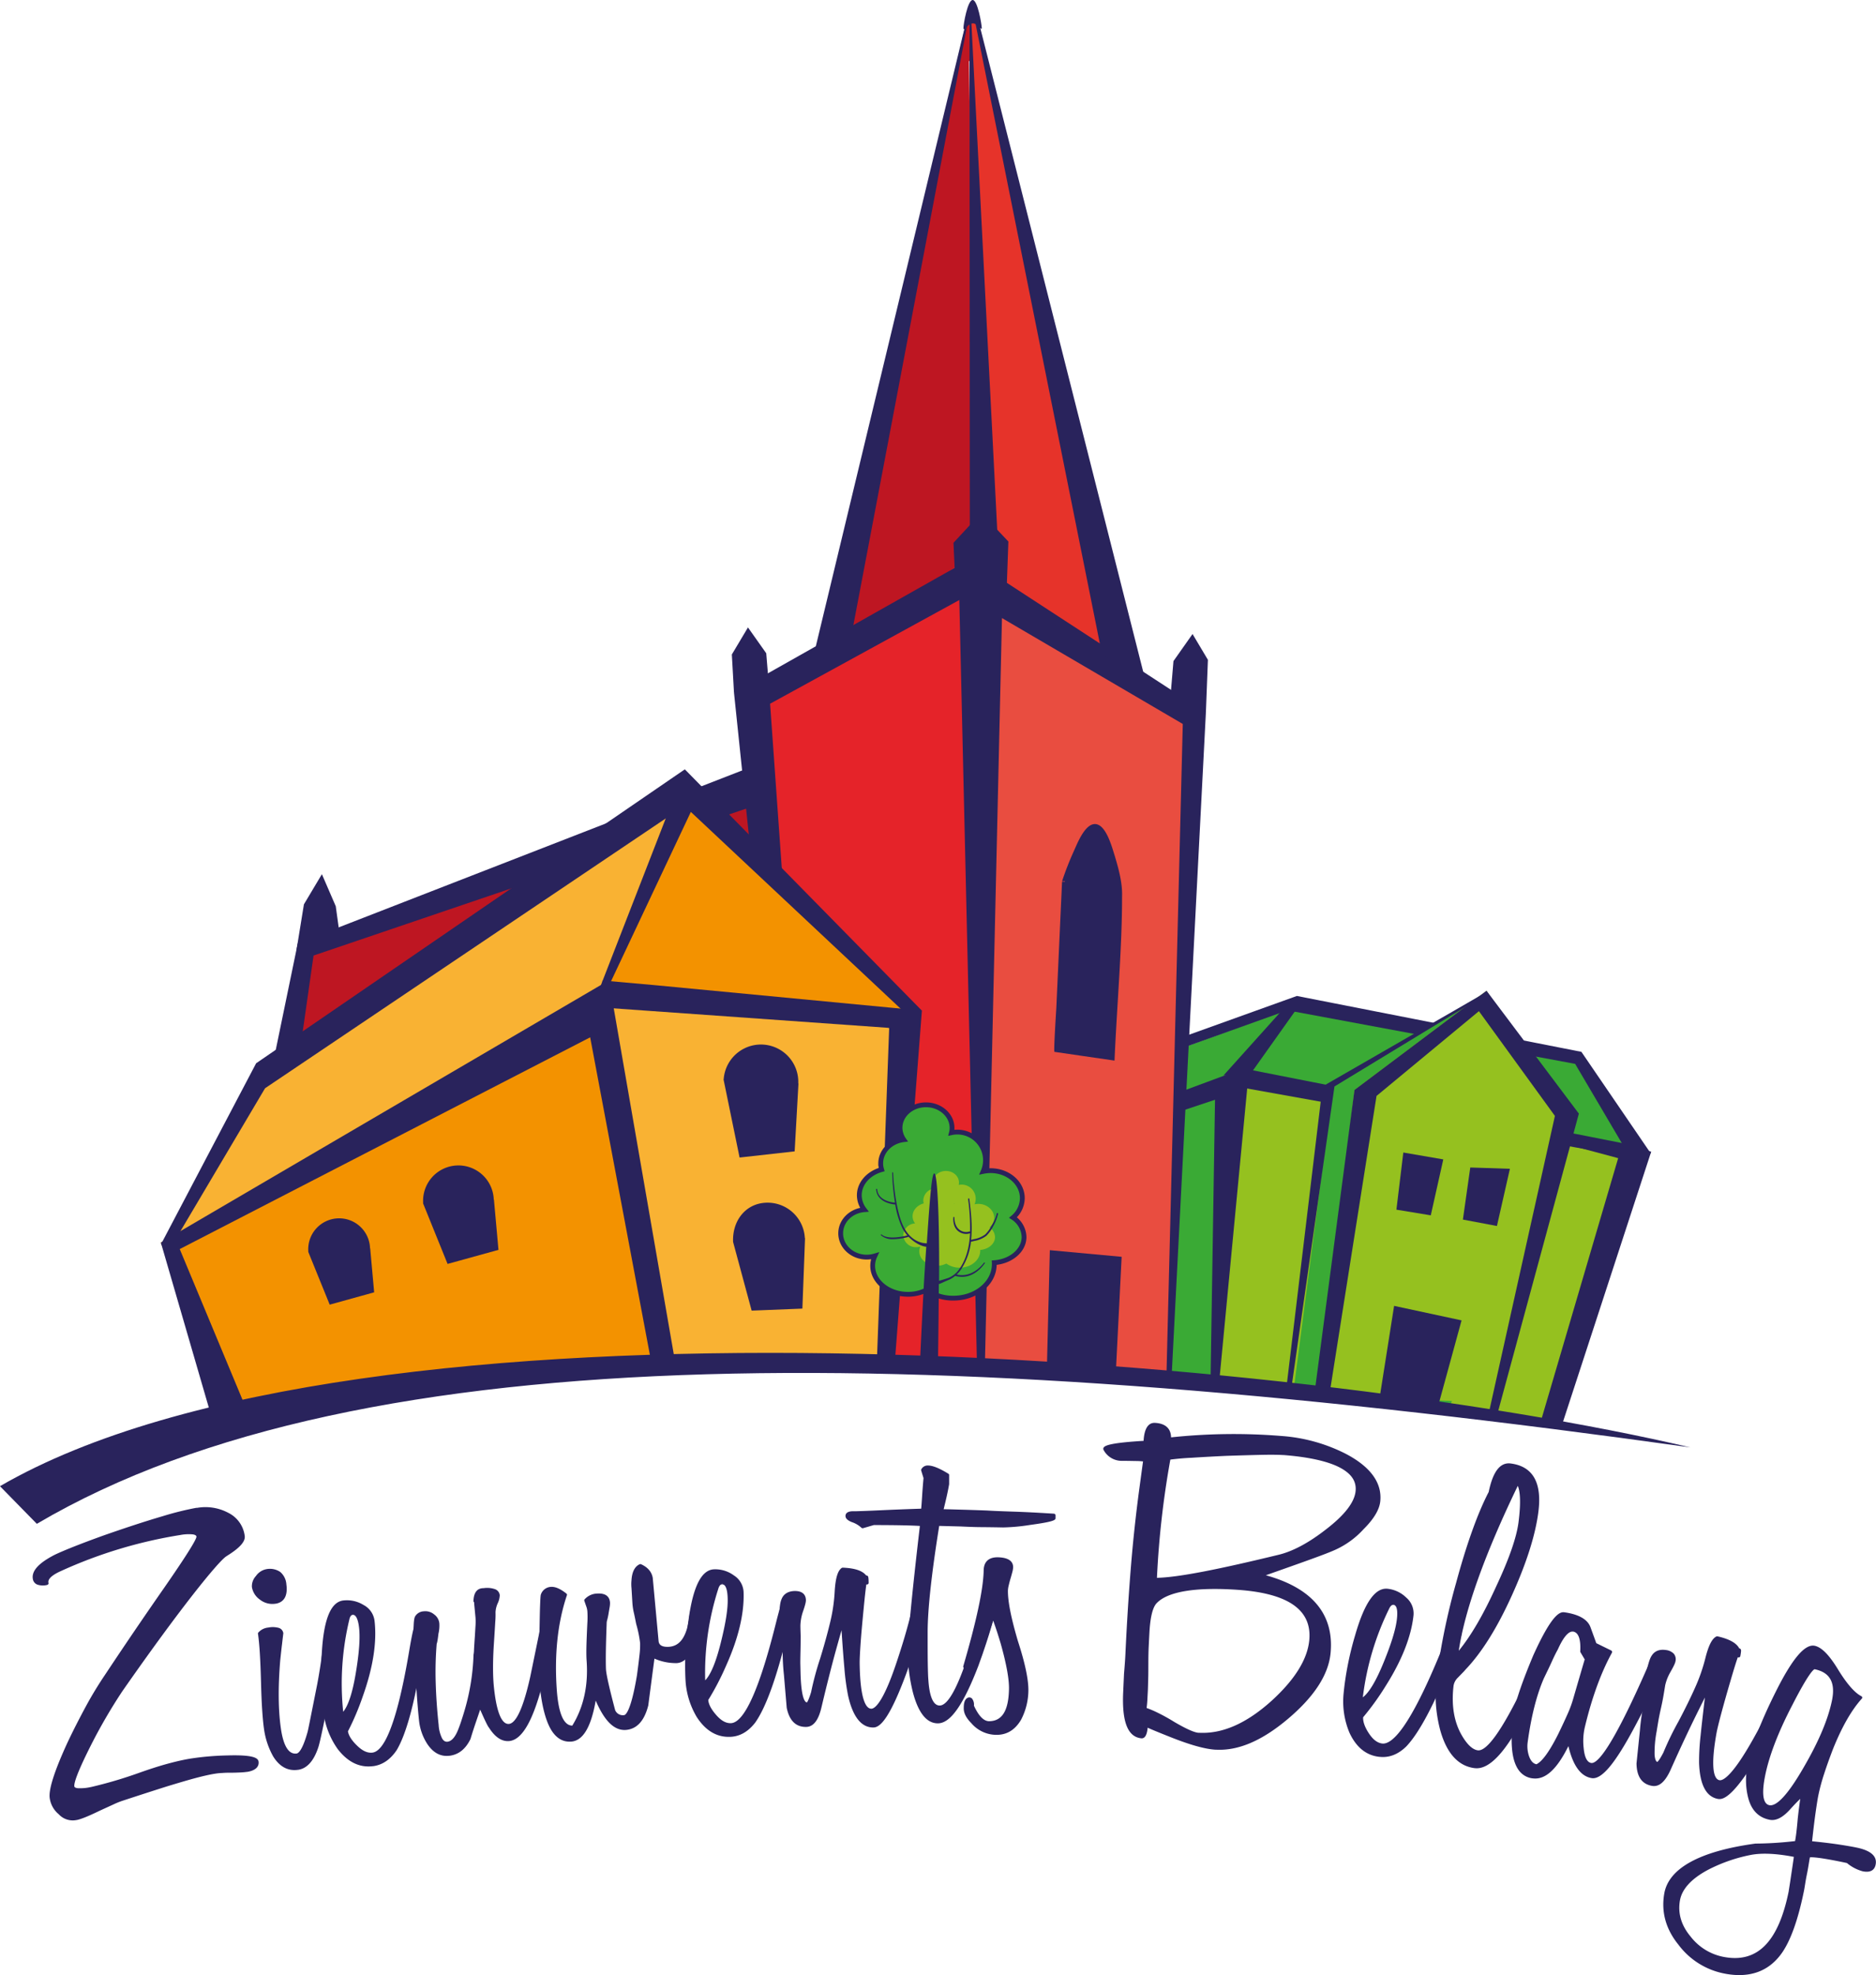 <svg xmlns="http://www.w3.org/2000/svg" viewBox="0 0 749.43 788.74"><defs><style>.cls-1,.cls-12,.cls-4{fill:#3aaa35;}.cls-1,.cls-10,.cls-2,.cls-3,.cls-4,.cls-5,.cls-6,.cls-7,.cls-8,.cls-9{fill-rule:evenodd;}.cls-13,.cls-2{fill:#95c11f;}.cls-11,.cls-3{fill:#29235c;}.cls-12,.cls-4{stroke:#29235c;stroke-miterlimit:10;}.cls-4{stroke-width:1.11px;}.cls-5{fill:#be1622;}.cls-6{fill:#f9b233;}.cls-7{fill:#f39200;}.cls-8{fill:#e94d40;}.cls-9{fill:#e52329;}.cls-10{fill:#e6332a;}.cls-12{stroke-width:1.92px;}</style></defs><g id="Layer_4" data-name="Layer 4"><polygon class="cls-1" points="425.94 455.6 487 435 492.39 554 426.28 550.02 425.94 455.6"></polygon><polyline class="cls-2" points="497.21 430.99 484.29 553.64 621.83 568.16 655.98 460 497.21 430.99"></polyline><polyline class="cls-1" points="497.13 429.98 517.29 402.06 462.62 422 427.25 453.49"></polyline><path class="cls-3" d="M477.45,479.89l71.92-26.66L537.06,582.16l-3.22-.9,1.83-114.68-59.16,19.79.94-6.48Z" transform="translate(-50.29 -27.41)"></path><polyline class="cls-3" points="623.93 569.19 659.63 459.89 524.75 429.88 646.43 462.5 615.71 566.97"></polyline><polygon class="cls-1" points="518.38 401.96 629.36 423.84 656.42 458.9 496.48 427.74 518.38 401.96"></polygon><polygon class="cls-3" points="631.74 420.04 518.08 397.73 460.47 418.43 425.94 455.6 430.05 454.24 462.62 422 513.62 403.71 517.01 403.97 629.24 424.85 649.36 458.99 659.5 460.67 631.74 420.04"></polygon><polygon class="cls-3" points="499.6 428.79 488.79 429.45 512.27 403.33 518.41 402.31 499.6 428.79"></polygon><polygon class="cls-3" points="494.77 434.07 657.89 463.31 657.46 458.34 495.49 426.44 494.77 434.07"></polygon><polyline class="cls-1" points="579.48 561.17 615.83 437.34 593.75 396.2 532.71 432.47 516.68 555.97"></polyline><polyline class="cls-2" points="526.16 557.28 541.09 435.26 593.84 395.65 627.08 444.96 596.91 560.16"></polyline><polygon class="cls-3" points="594.87 563.72 598.46 563.62 630.73 444.72 593.84 395.65 541.09 435.26 524.9 558.09 530.88 558.2 549.9 437.65 590.8 403.8 621.16 445.63 594.87 563.72"></polygon><path class="cls-4" d="M555.74,430.49" transform="translate(-50.29 -27.41)"></path><polygon class="cls-3" points="515.55 556.64 533.1 433.87 593.82 396.98 593.75 396.2 528.33 433.86 513.58 556.81 515.55 556.64"></polygon><polygon class="cls-3" points="584.4 487.03 587.35 466.23 603.18 466.75 598 489.59 584.4 487.03"></polygon><polygon class="cls-3" points="557.84 483.07 560.6 460.25 576.57 463 571.57 485.33 557.84 483.07"></polygon><polyline class="cls-3" points="565.9 560.32 574.55 561.32 583.87 527.28 556.92 521.49 550.59 561.64 556.5 561.54"></polyline></g><g id="Layer_2" data-name="Layer 2"><polygon class="cls-5" points="387.08 24.43 387.82 24.12 387.82 7.94 387.04 5.03 386.5 7.79 386.46 6.73 327.46 264.58 389.86 223.79 387.08 24.43"></polygon><polyline class="cls-5" points="299.41 309.57 122.32 379.87 107.62 465.24 242.57 350.15 309.39 382.96"></polyline><polyline class="cls-6" points="358.93 547.22 359.12 402.21 263.75 392.26 238.33 391.33 227.32 404.06 260.77 547.17"></polyline><path class="cls-7" d="M288.62,424.77,114.55,523.61l26.14,71.45S287.48,570,314,574.93C285.88,423.25,288.62,424.77,288.62,424.77Z" transform="translate(-50.29 -27.41)"></path><polygon class="cls-8" points="466.68 549.78 477.62 286.77 394.46 242.67 392.18 547.22 466.68 549.78"></polygon><polygon class="cls-9" points="392.18 547.22 355.43 545.22 360.26 407.25 308.95 381.02 300.96 279.54 385.44 223.97 385.72 298.36 392.18 520.52 392.18 547.22"></polygon><path class="cls-5" d="M351.25,301.81" transform="translate(-50.29 -27.41)"></path><polygon class="cls-10" points="458 276.26 418.33 123.53 391.19 11.65 388.54 5.03 387.47 6.02 387.04 5.03 387.08 6.38 387.04 6.41 387.09 6.57 391.03 233.65 458 276.26"></polygon><polygon class="cls-3" points="418.22 545.99 419.39 499.25 448.08 501.9 445.74 548.33 418.22 545.99"></polygon><path class="cls-3" d="M498.53,385.46c.22-5.48-1.44-11.36-3-16.54-1-3.09-3.4-12.43-7.84-12.43-4.14,0-7.17,8.1-8.51,11a118.1,118.1,0,0,0-4.6,11.8h1.16c-.27.73-1.15-.52-1.2.7-.05,1-.1,2.09-.14,3.13q-.28,6.09-.56,12.18l-1.56,34.49c-.06,1.08-1.13,17.61-.76,17.67l24,3.49C496.44,429.58,498.58,405.48,498.53,385.46Z" transform="translate(-50.29 -27.41)"></path><polyline class="cls-3" points="293.21 276.54 292.36 261.36 298.8 250.56 306.1 260.88 307.64 279.59"></polyline><polyline class="cls-3" points="467.3 281.51 468.78 264 476.4 253.19 482.54 263.5 481.73 284.56"></polyline><path class="cls-3" d="M369.18,460.07a14.92,14.92,0,0,0-29.79-1.67h-.07l6.42,31.26,22-2.46,1.52-27.11Z" transform="translate(-50.29 -27.41)"></path><path class="cls-3" d="M350.56,550.8l20.27-.81,1.06-28.16h-.08a14.9,14.9,0,0,0-15.66-14.12c-8.23.42-13.38,7.44-13,15.67" transform="translate(-50.29 -27.41)"></path><path class="cls-3" d="M249.42,526.53l-1.81-20.06h-.07a14.12,14.12,0,1,0-28.2,1.42h-.07l9.82,24.26" transform="translate(-50.29 -27.41)"></path><path class="cls-3" d="M199.76,543.49,198.18,526h-.06a12.35,12.35,0,1,0-24.66,1.24h-.06L182,548.41" transform="translate(-50.29 -27.41)"></path><polyline class="cls-3" points="381.75 235.44 380.9 216.76 392.01 204.78 402.83 216.26 402.03 238.49"></polyline><polyline class="cls-3" points="118.45 379.36 121.41 361.14 128.59 349.1 134.13 361.9 135.57 372.35"></polyline></g><g id="Layer_1" data-name="Layer 1"><path class="cls-11" d="M147.35,640.76c.27,1.85-1.75,4.12-6,6.87l-1.06.69c-3.25,2.15-17.91,20-41.78,54.22a214.56,214.56,0,0,0-11.36,19.39c-5.59,10.83-8.13,17.18-7.79,19q.39,2.05,7.27.76c3.86-.72,10.2-2.6,19-5.56q6.69-2.4,11.8-3.79a86.83,86.83,0,0,1,8.74-2,111.06,111.06,0,0,1,14.91-1.31c7.67-.24,11.61.43,11.83,1.92.27,1.83-1.12,3-4.14,3.43-.72.11-1.64.18-2.75.24s-2.25.08-3.42.08-2.33,0-3.42.09a26.33,26.33,0,0,0-2.76.26A80.67,80.67,0,0,0,127.9,737q-4.91,1.34-11.1,3.25Q107.88,743.06,99,746a28.23,28.23,0,0,0-3.66,1.46L89.82,750q-6.51,3.16-9,3.65a6.91,6.91,0,0,1-6.56-2.11,9.64,9.64,0,0,1-3.39-5.91c-.59-3.08,1.65-10.38,6.94-21.91q3.66-7.78,7.46-14.68T93,696.26q11.58-17.46,23.65-34.76c8.62-12.46,13-19.27,12.78-20.54-.22-1.49-2.63-1.89-7.22-1.17a184.32,184.32,0,0,0-48.13,14.57c-3.88,1.78-5.57,3.58-5.11,5.38-2.91.54-4.53-.09-4.87-1.92-.53-2.85,2.24-5.86,8.37-9,3.62-1.73,10.18-4.35,19.71-7.77q13.92-4.87,23.25-7.58a114.93,114.93,0,0,1,13.74-3.38,18.68,18.68,0,0,1,12,1.9A11.31,11.31,0,0,1,147.35,640.76Z" transform="translate(-50.29 -27.41)"></path><path class="cls-11" d="M81,754.21h-.08a7.58,7.58,0,0,1-7.17-2.3,10.14,10.14,0,0,1-3.56-6.21c-.62-3.23,1.6-10.53,7-22.28,2.44-5.19,5-10.14,7.48-14.72s5.15-8.89,7.78-12.78q11.58-17.45,23.65-34.76c11.47-16.54,12.73-19.56,12.66-20.11,0-.16-.1-.68-1.43-.89a17.46,17.46,0,0,0-5,.24,185,185,0,0,0-47.95,14.51c-3.5,1.61-5.09,3.18-4.71,4.65a.57.57,0,0,1-.1.5.91.91,0,0,1-.46.29,7,7,0,0,1-3.81-.11A2.83,2.83,0,0,1,63.42,658c-.6-3.19,2.24-6.37,8.73-9.7,3.63-1.73,10.27-4.39,19.79-7.81,9.23-3.23,17.08-5.77,23.3-7.59a121.78,121.78,0,0,1,13.46-3.35l.38,0a19.39,19.39,0,0,1,12.42,2,11.94,11.94,0,0,1,6.55,9.22c.3,2.12-1.78,4.56-6.33,7.48l-1.07.69c-3.16,2.1-17.89,20-41.59,54A216.17,216.17,0,0,0,87.72,722.2c-6.83,13.27-7.93,17.45-7.73,18.61.08.38.56.62,1.45.71a19.44,19.44,0,0,0,5.06-.45l.36-.07a173,173,0,0,0,18.58-5.47c4.46-1.59,8.45-2.88,11.83-3.79,3.16-.86,5.92-1.49,8.21-1.89l.61-.11a110.55,110.55,0,0,1,15-1.31c10.65-.32,12.28,1.08,12.49,2.45s-.39,3.45-4.55,4.12l-.16,0c-.74.11-1.69.19-2.82.24s-2.27.09-3.45.09-2.3,0-3.39.1a23.81,23.81,0,0,0-2.68.24l-.58.09c-2.27.38-4.92,1-7.88,1.79-3.26.88-7,2-11.08,3.24q-8.93,2.83-17.82,5.76A32,32,0,0,0,95.6,748l-5.51,2.52C85.73,752.64,82.76,753.85,81,754.21Zm39-114.7,2.07-.34a18.34,18.34,0,0,1,5.49-.25c1.89.31,2.42,1.22,2.52,1.93s.23,2.11-12.89,21q-12.08,17.31-23.65,34.76c-2.62,3.86-5.21,8.13-7.73,12.69s-5,9.48-7.44,14.64c-5.21,11.35-7.47,18.6-6.91,21.55A9.1,9.1,0,0,0,74.67,751a6.26,6.26,0,0,0,6,2c.07.2.13.4.2.6,0-.2-.09-.41-.13-.62a45.52,45.52,0,0,0,8.77-3.57L95,746.87a32.13,32.13,0,0,1,3.75-1.49q8.88-2.93,17.81-5.75c4.12-1.29,7.86-2.38,11.13-3.26,3-.82,5.71-1.43,8-1.82l.59-.1c.74-.11,1.66-.2,2.83-.26s2.27-.09,3.45-.09,2.3,0,3.4-.08,2-.13,2.67-.23h0c3.88-.63,3.65-2.15,3.57-2.72,0-.27-.77-1.69-11.16-1.37A106.25,106.25,0,0,0,126.29,731l-.59.09c-2.25.4-5,1-8.09,1.87-3.34.91-7.3,2.17-11.74,3.77a175.58,175.58,0,0,1-18.76,5.52h0l-.37.07a20.27,20.27,0,0,1-5.47.46c-1.9-.19-2.45-1-2.57-1.71-.23-1.26.25-4.66,7.84-19.4a210.88,210.88,0,0,1,11.4-19.45c24.14-34.62,38.6-52.18,41.95-54.41l1.07-.69c5-3.2,5.87-5.16,5.71-6.25a10.63,10.63,0,0,0-5.91-8.33,18,18,0,0,0-11.49-1.83l-.35,0a125.47,125.47,0,0,0-13.29,3.31c-6.19,1.82-14,4.34-23.21,7.57-9.47,3.4-16.06,6-19.63,7.74-5.79,3-8.47,5.78-8,8.32a1.71,1.71,0,0,0,1.1,1.4,4.8,4.8,0,0,0,2.32.13c0-1.88,1.83-3.71,5.57-5.43A186.11,186.11,0,0,1,120,639.51Z" transform="translate(-50.29 -27.41)"></path><path class="cls-11" d="M184.2,682.19c.37,2.88-.82,11.16-3.43,24.85-2,9.86-3.22,15.77-3.83,17.73-1.76,5.4-4.31,8.32-7.7,8.79q-5.62.78-9.24-5A30.06,30.06,0,0,1,156.44,718c-.29-2.07-.55-4.68-.75-7.81s-.35-6.88-.47-11.2-.27-8.09-.46-11.29-.44-5.84-.74-7.9a5.38,5.38,0,0,1,3.57-1.74q4.88-.69,5.2,1.74c-.12,1-.29,2.29-.49,4s-.45,3.89-.72,6.51c-.91,10.8-.81,19.88.22,27.24q1.63,11.57,7.09,10.8c1.69-.24,3.35-3.4,5-9.49.11-.13,1.32-6.27,3.74-18.43.38-1.92.77-4.2,1.19-6.83s.85-5.67,1.29-9.13q.59-4.29,2.08-4.48C183.34,679.84,184,680.57,184.2,682.19Zm-20.2-22c.58,4.26-.71,6.6-3.84,7a7.35,7.35,0,0,1-5.59-1.5,7,7,0,0,1-3-4.68,5.33,5.33,0,0,1,1.47-3.91,5.83,5.83,0,0,1,3.63-2.44C161,654.1,163.44,655.94,164,660.2Z" transform="translate(-50.29 -27.41)"></path><path class="cls-11" d="M169.41,734.17l-.09,0c-4,.56-7.34-1.23-9.89-5.33a31,31,0,0,1-3.65-10.81c-.3-2-.55-4.7-.76-7.86s-.35-6.79-.47-11.22-.27-8.12-.46-11.26-.45-5.82-.74-7.85a.58.58,0,0,1,.13-.47,6,6,0,0,1,3.91-2,9.27,9.27,0,0,1,4.18.1,2.58,2.58,0,0,1,1.9,2.15c-.11,1-.26,2.16-.43,3.63l-.06.54c-.22,1.73-.45,3.89-.73,6.51-.9,10.69-.81,19.81.21,27.1s3.16,10.7,6.34,10.26c.65-.1,2.33-1.16,4.47-9a.39.39,0,0,1,0-.09c.12-.38.71-3.32,3.69-18.3.37-1.92.77-4.21,1.18-6.81s.84-5.66,1.29-9.11c.44-3.25,1.29-4.85,2.65-5,.9-.12,2.43.09,2.77,2.74.37,3-.81,11.16-3.45,25-2,9.85-3.25,15.83-3.86,17.8C175.75,730.53,173,733.63,169.41,734.17Zm-14.67-54.23c.27,2,.51,4.6.7,7.67s.35,7,.46,11.31.27,8.07.47,11.17.45,5.74.73,7.77a29.54,29.54,0,0,0,3.5,10.37c2.26,3.65,5.06,5.19,8.55,4.71,0,.2.11.4.17.61,0-.21-.07-.42-.1-.62,3.06-.46,5.43-3.26,7.09-8.34.59-1.91,1.85-7.85,3.81-17.65,2.57-13.57,3.76-21.87,3.41-24.67-.22-1.79-.93-1.7-1.23-1.67s-1,.32-1.49,3.93c-.45,3.45-.88,6.53-1.29,9.14s-.82,4.92-1.2,6.86c-3,14.87-3.54,17.8-3.76,18.47h0c-1.77,6.49-3.54,9.65-5.57,10-4.08.57-6.71-3.23-7.85-11.32-1-7.37-1.14-16.58-.24-27.36.28-2.64.51-4.82.72-6.54,0-.18,0-.36.07-.54.17-1.48.32-2.64.42-3.5-.07-.42-.39-.77-1-1a8,8,0,0,0-3.4-.07h0A5,5,0,0,0,154.74,679.94Zm5.59-12.09h-.09a8,8,0,0,1-6.1-1.63,7.61,7.61,0,0,1-3.22-5.07,6,6,0,0,1,1.61-4.37,6.59,6.59,0,0,1,4.05-2.71,7.37,7.37,0,0,1,5.62,1.06,7.08,7.08,0,0,1,2.49,5C165.46,665.86,162.74,667.49,160.33,667.85Zm-3.54-12.52a5.19,5.19,0,0,0-3.15,2.18,4.81,4.81,0,0,0-1.35,3.45,6.45,6.45,0,0,0,2.72,4.28,6.63,6.63,0,0,0,5.06,1.38c.06.2.11.41.16.61l-.09-.62c1-.15,4-.59,3.19-6.31a5.06,5.06,0,0,0-6.54-5Z" transform="translate(-50.29 -27.41)"></path><path class="cls-11" d="M219.66,677.68c.08.8-.45,4.78-1.56,11.91-2.85,17.83-6.11,29.95-9.92,36.36-2.41,3.66-5.41,5.72-9,6.16q-7.63.93-13.38-6.57a31.19,31.19,0,0,1-5.55-14.21c-.47-3.56-.77-7.34-.91-11.3a122.08,122.08,0,0,1,.26-12.68c.74-12.86,3.41-19.59,7.93-20.15a11.83,11.83,0,0,1,7.64,1.69,7.68,7.68,0,0,1,4.11,5.83c1,8.54-.58,18.43-4.58,29.69a104,104,0,0,1-6.07,14.27c.25,2,1.58,4.08,4,6.35s4.45,3.14,6.63,2.87c5.83-.71,10.78-14.62,15.34-41.78q1.72-10.18,2.49-10.25C218.62,675.68,219.51,676.29,219.66,677.68Zm-25.25-.45c-.46-3.92-1.58-5.77-3.33-5.56-1,.12-1.66,1-2,2.53a109.26,109.26,0,0,0-2.23,38.2c2.62-2,4.67-7.49,6.2-16.57C194.48,687.93,195,681.73,194.41,677.23Z" transform="translate(-50.29 -27.41)"></path><path class="cls-11" d="M199.35,732.72l-.14,0c-5.31.65-10-1.64-14-6.82a32.2,32.2,0,0,1-5.68-14.5c-.46-3.59-.78-7.41-.91-11.35a125.83,125.83,0,0,1,.24-12.75c.77-13.27,3.57-20.08,8.48-20.74a12.61,12.61,0,0,1,8.17,1.78,8.3,8.3,0,0,1,4.4,6.28c1,8.59-.6,18.66-4.62,30a105.41,105.41,0,0,1-6,14.19c.29,1.76,1.55,3.71,3.74,5.8s4.13,2.93,6.08,2.69c3.81-.51,9.21-8,14.75-41.23,1.81-10.65,2.37-10.72,3.08-10.8a3.41,3.41,0,0,1,2.36.44,2.52,2.52,0,0,1,1.05,1.93c0,.55-.06,2.4-1.57,12.06-2.86,17.83-6.18,30.13-10,36.58C206.26,730.05,203.11,732.22,199.35,732.72Zm-11.79-64.9c-4.07.55-6.62,7.33-7.33,19.56A123.28,123.28,0,0,0,180,700c.12,3.92.43,7.7.89,11.26a30.87,30.87,0,0,0,5.44,13.93c3.72,4.84,7.88,6.9,12.75,6.31l.21.6-.09-.62c3.4-.45,6.15-2.36,8.44-5.85,3.73-6.29,7-18.44,9.81-36.11,1.37-8.77,1.6-11.24,1.55-11.76a1.34,1.34,0,0,0-.51-1,1.82,1.82,0,0,0-1.15-.23c-.26.51-.89,2.44-2.13,9.75-4.66,27.65-9.68,41.47-15.88,42.29-2.44.31-4.86-.72-7.25-3s-3.87-4.62-4.13-6.71a.7.7,0,0,1,.06-.35,106.26,106.26,0,0,0,6-14.2c3.94-11.13,5.52-21,4.53-29.42a7,7,0,0,0-3.8-5.37A11.21,11.21,0,0,0,187.56,667.82ZM187,713a.8.8,0,0,1-.34,0,.64.64,0,0,1-.41-.51,110.13,110.13,0,0,1,2.23-38.4c.36-1.83,1.23-2.85,2.54-3h0c3.31-.41,3.89,4.49,4.08,6.1.54,4.53.06,10.84-1.36,18.77-1.57,9.33-3.66,14.88-6.44,17A.65.65,0,0,1,187,713Zm4.1-41.36.09.63c-.66.08-1.13.76-1.37,2A109.31,109.31,0,0,0,187.39,711c2-2.42,3.7-7.54,5-15.28s1.86-14,1.33-18.43c-.28-2.39-1-5.21-2.57-5C191.13,672.09,191.09,671.88,191.06,671.67Z" transform="translate(-50.29 -27.41)"></path><path class="cls-11" d="M253.64,722.1q-4,.36-7.46-5.09-.84-1-4.16-8.69c-.67,2-1.38,4.19-2.15,6.42s-1.53,4.56-2.28,7c-1.83,3.81-4.49,5.88-8,6.25q-4.72.51-8-4.39a20.55,20.55,0,0,1-3.22-9.11q-.39-3.65-.78-8.94t-.8-12.45q-1.16-17.74-.05-19.8a3.6,3.6,0,0,1,3-1.72,4.76,4.76,0,0,1,3.53,1.11,4.46,4.46,0,0,1,1.83,3.05,13,13,0,0,1-.34,4.06c-.13,1.18-.26,2.1-.38,2.76a7.64,7.64,0,0,1-.33,1.35,138.7,138.7,0,0,0-.4,15q.2,8.14,1.2,17.49.8,7.62,4.26,7.25c1.82-.18,3.37-1.8,4.67-4.86.49-1.22.93-2.4,1.31-3.54s.75-2.33,1.12-3.53q3.15-9.42,3.9-23.14a9.86,9.86,0,0,0,.25-2.31c.07-1.28.18-3,.35-5.28.09-1.64.18-3.08.25-4.31a21.55,21.55,0,0,0,0-3.24q-.37-4-.52-5.55c-.11-1.15-.21-1.49-.29-1,.1-3,1.22-4.55,3.38-4.52q5.47-.51,5.71,2.27a7.56,7.56,0,0,1-.78,3,10.91,10.91,0,0,0-.9,3.67c0,.47,0,1.77-.11,3.94s-.31,5.25-.57,9.24c-.21,3.29-.3,6.27-.3,9s.09,5.06.28,7.14q1.53,16.49,6.83,16c3.3-.29,6.27-6.74,9.07-19.33,1.07-5.11,2.65-12.93,4.83-23.49.36-1.77,1-2.69,2-2.77s1.56.57,1.66,2c.31,4.06-1.19,12.33-4.39,24.83C263,713.51,258.62,721.64,253.64,722.1Z" transform="translate(-50.29 -27.41)"></path><path class="cls-11" d="M229.77,728.57h-.12c-3.41.36-6.31-1.21-8.64-4.68a21.18,21.18,0,0,1-3.32-9.38c-.27-2.47-.53-5.48-.79-9s-.52-7.55-.8-12.45c-1.06-16.05-.5-19.17,0-20.12a4.25,4.25,0,0,1,3.51-2.07,5.45,5.45,0,0,1,4.12,1.25,5,5,0,0,1,2.06,3.46,13.92,13.92,0,0,1-.35,4.25c-.13,1.14-.25,2.07-.38,2.74a9.88,9.88,0,0,1-.33,1.37,136.4,136.4,0,0,0-.4,14.88c.14,5.37.53,11.23,1.19,17.43a14,14,0,0,0,1.38,5.38c.77,1.3,1.6,1.37,2.16,1.32h0c1.57-.18,2.94-1.68,4.11-4.47.49-1.22.93-2.4,1.29-3.5s.75-2.31,1.12-3.52a88.91,88.91,0,0,0,3.87-23,.53.53,0,0,1,0-.2,12,12,0,0,0,.2-2.09c.07-1.3.18-3.06.34-5.3.09-1.44.17-2.87.26-4.31a23.11,23.11,0,0,0,0-3.14c-.18-1.85-.35-3.7-.53-5.55,0-.29,0-.5-.07-.64a.57.57,0,0,1-.22-.46c.11-3.42,1.49-5.17,4.08-5.14a9.54,9.54,0,0,1,4.42.37,2.84,2.84,0,0,1,2,2.47,8.15,8.15,0,0,1-.83,3.24,10.14,10.14,0,0,0-.86,3.46,33.58,33.58,0,0,1-.11,4c-.12,2.17-.32,5.25-.58,9.25-.2,3.23-.3,6.23-.3,8.91s.09,5,.28,7.09c1,10.37,3.07,15.7,6.1,15.42,2.06-.21,5.11-3.64,8.48-18.82q1.58-7.65,4.82-23.47c.41-2.07,1.29-3.18,2.63-3.3a2,2,0,0,1,1.77.66,3.13,3.13,0,0,1,.63,1.87c.33,4.15-1.16,12.33-4.41,25-4,16.22-8.47,24.35-13.79,24.9-3,.28-5.71-1.53-8.15-5.37-.31-.35-1.05-1.56-3.5-7.18-.51,1.54-1.06,3.13-1.62,4.76-.76,2.23-1.52,4.55-2.26,7C236.28,725.92,233.46,728.14,229.77,728.57Zm-10-56.4a2.92,2.92,0,0,0-2.49,1.37c-.38.71-.89,4.19.12,19.47.27,4.91.53,9,.79,12.45s.51,6.47.78,8.91a20,20,0,0,0,3.11,8.85c2.07,3.07,4.48,4.41,7.39,4.11.06.2.11.41.17.61,0-.21,0-.41-.07-.62,3.24-.38,5.65-2.29,7.38-5.87.7-2.33,1.46-4.66,2.23-6.9s1.49-4.37,2.15-6.41a.66.66,0,0,1,.61-.46.68.68,0,0,1,.65.39c2.87,6.65,3.76,8.21,4.05,8.54,2.21,3.47,4.51,5.08,6.9,4.86,4.66-.48,8.84-8.52,12.66-23.92,3.16-12.39,4.67-20.68,4.36-24.64a2.09,2.09,0,0,0-.35-1.19.6.6,0,0,0-.58-.2c-.82.08-1.22,1.27-1.42,2.27q-3.27,15.83-4.84,23.48c-2.93,13.17-5.95,19.47-9.64,19.85-4,.37-6.51-5-7.58-16.55-.2-2.11-.3-4.53-.3-7.2s.11-5.74.31-9c.25-4,.44-7.06.56-9.23s.15-3.44.12-3.86a11.06,11.06,0,0,1,.94-3.95,6.75,6.75,0,0,0,.73-2.68,1.6,1.6,0,0,0-1.14-1.43,8.7,8.7,0,0,0-3.83-.27l-.47,0c-.51,0-2,.21-2.25,3.39a4.41,4.41,0,0,1,.25,1.44q.25,2.78.52,5.55a22.67,22.67,0,0,1,0,3.32c-.09,1.44-.17,2.88-.25,4.31-.17,2.25-.28,4-.35,5.29a12,12,0,0,1-.25,2.38,91.11,91.11,0,0,1-3.94,23.22c-.38,1.2-.75,2.38-1.13,3.53s-.81,2.33-1.33,3.58c-1.37,3.26-3.1,5-5.17,5.27a3.47,3.47,0,0,1-3.49-1.94,15,15,0,0,1-1.55-5.87c-.66-6.23-1.07-12.12-1.2-17.53a135,135,0,0,1,.4-15.08,1,1,0,0,1,0-.18,6.52,6.52,0,0,0,.29-1.23c.13-.64.24-1.55.37-2.71a12.44,12.44,0,0,0,.34-3.94,3.81,3.81,0,0,0-1.6-2.64,4,4,0,0,0-3-1Z" transform="translate(-50.29 -27.41)"></path><path class="cls-11" d="M325.94,676.14a16.45,16.45,0,0,0,.45-2.47,24.85,24.85,0,0,1,.44-2.63q.93-3.88,2.63-4c1-.05,1.53.57,1.58,1.84.16,3.36-.72,7.6-2.59,12.68-2.21,6-4.77,9.13-7.74,9.29a21.3,21.3,0,0,1-9.4-2.1q-1.32,9.76-2.58,19.53c-1.5,5.91-4.3,9-8.44,9.26-4.51.29-8.52-4.2-12.13-13.5-1.9,11.78-5.12,17.84-9.72,18.2q-10,.78-12-23.51c-.08-.92-.11-2.87-.11-5.84s0-7.09.12-12.34.18-9.22.27-11.91a30.19,30.19,0,0,1,.32-4.39,3.75,3.75,0,0,1,3.4-2.55c1.51-.12,3.4.73,5.68,2.53-3.82,11.36-5.11,24.23-4,38.58.78,9.85,3.18,14.6,7.2,14.29,4.69-7.46,6.73-16.28,6-26.48-.08-1.16-.12-2.52-.1-4.1s.06-3.47.16-5.68.17-4.12.26-5.7a36.9,36.9,0,0,0,0-4.1,7.72,7.72,0,0,0-.56-2.58l-.7-2a6.26,6.26,0,0,1,4.57-2.07c2.76-.19,4.21.83,4.36,3a8.49,8.49,0,0,1-.16,1.85c-.14.76-.28,1.56-.41,2.38s-.3,1.62-.5,2.39a6.24,6.24,0,0,0-.27,1.68c-.18,4.9-.28,8.86-.33,11.9s0,5.18.07,6.45q.22,3.32,3.68,16.35a4,4,0,0,0,4.21,2.51c2.08-.14,4-5.61,5.81-16.43.43-3.18.77-5.84,1-8a30.68,30.68,0,0,0,.27-5,46.54,46.54,0,0,0-1.59-7.75c-.35-1.85-.67-3.43-.93-4.75a23.55,23.55,0,0,1-.48-3.37q-.24-3.83-.37-6.09a14.87,14.87,0,0,1,0-3c.19-3.16,1.15-5.13,2.88-5.94,2.47,1.13,3.88,2.8,4.26,5q1.17,12.58,2.34,25.16.36,3.12,4.82,2.88Q324,685.31,325.94,676.14Z" transform="translate(-50.29 -27.41)"></path><path class="cls-11" d="M278.55,722.9h-.07c-3.62.28-6.52-1.67-8.64-5.82-2-4-3.41-10.11-4.08-18.25-.08-1-.11-2.88-.11-5.9s0-7.08.12-12.34.16-9.15.27-11.92c.15-4.14.27-4.43.36-4.61a4.45,4.45,0,0,1,3.91-2.94c1.78-.14,3.8.73,6.25,2.67a.59.59,0,0,1,.2.67c-3.78,11.21-5.07,24.12-4,38.34.72,9.08,2.79,13.69,6.15,13.72,4.48-7.26,6.43-15.93,5.73-25.81-.09-1.19-.12-2.58-.11-4.15s.07-3.47.16-5.7.18-4.12.26-5.7a35.6,35.6,0,0,0,0-4,7.34,7.34,0,0,0-.51-2.39l-.72-2.09a.56.56,0,0,1,.12-.58,6.88,6.88,0,0,1,4.94-2.31c4.1-.28,5.08,1.8,5.2,3.6a9.12,9.12,0,0,1-.18,2c-.13.77-.27,1.56-.4,2.38s-.31,1.66-.51,2.44a5,5,0,0,0-.25,1.49c-.18,5-.3,9-.33,12s0,5.14.06,6.4c.15,2.18,1.38,7.64,3.66,16.24a3.32,3.32,0,0,0,3.52,2c.62,0,2.75-1.34,5.19-15.9.43-3.14.76-5.8,1-8a33,33,0,0,0,.26-4.89,47.64,47.64,0,0,0-1.57-7.64c-.37-1.87-.68-3.45-1-4.78a25.08,25.08,0,0,1-.5-3.45q-.18-3-.37-6.09a15.26,15.26,0,0,1,0-3.12c.2-3.3,1.29-5.48,3.24-6.38a.75.75,0,0,1,.62,0c2.66,1.21,4.22,3.05,4.63,5.44q1.17,12.62,2.33,25.21c.12,1.08.68,2.49,4.11,2.31h0c3.94-.25,6.41-3.19,7.67-9a17.36,17.36,0,0,0,.44-2.4,24.75,24.75,0,0,1,.44-2.7c.71-2.93,1.78-4.39,3.25-4.47a2.1,2.1,0,0,1,1.52.45,2.62,2.62,0,0,1,.79,2c.16,3.44-.74,7.79-2.64,12.92-2.31,6.33-5,9.51-8.28,9.71a21.16,21.16,0,0,1-8.95-1.8q-1.25,9.35-2.46,18.68c-1.57,6.2-4.57,9.48-9,9.81-4.59.29-8.49-3.54-12-11.73C286.41,717.12,283.2,722.49,278.55,722.9Zm-8.08-60.53a3.13,3.13,0,0,0-2.81,2.13,37.47,37.47,0,0,0-.26,4.2c-.11,2.76-.21,6.76-.28,11.9S267,690,267,692.92s0,4.89.1,5.8c.65,8,2,14,3.92,17.8s4.3,5.37,7.37,5.13c0,.2.07.41.11.62l-.06-.63c4.21-.37,7.23-6.3,9.05-17.65a.66.66,0,0,1,.6-.53h0a.64.64,0,0,1,.68.4c3.48,9,7.32,13.36,11.47,13.09,3.88-.3,6.41-3.16,7.83-8.77q1.26-9.73,2.55-19.46a.66.66,0,0,1,.35-.48.69.69,0,0,1,.61,0,20.68,20.68,0,0,0,9.09,2c2.67-.17,5.05-3.15,7.13-8.86,1.84-5,2.71-9.18,2.56-12.45a1.57,1.57,0,0,0-.36-1.11.63.63,0,0,0-.52-.13c-.75,0-1.47,1.3-2,3.46a24.59,24.59,0,0,0-.43,2.57,19.07,19.07,0,0,1-.45,2.54c-1.39,6.34-4.35,9.7-8.83,10h0c-4.31.23-5.42-1.73-5.63-3.42q-1.17-12.6-2.35-25.18a5.88,5.88,0,0,0-3.56-4.33c-1.3.78-2,2.54-2.2,5.24a12.8,12.8,0,0,0,0,2.9l.36,6.09a28.35,28.35,0,0,0,.47,3.29c.27,1.32.58,2.9.94,4.74a46,46,0,0,1,1.59,7.84,29.64,29.64,0,0,1-.27,5.09q-.36,3.27-1,8c-2.49,14.81-4.72,16.85-6.42,17a4.73,4.73,0,0,1-4.88-2.87c-2.33-8.77-3.59-14.31-3.74-16.56-.09-1.3-.12-3.48-.07-6.51s.15-7,.32-11.9a6.63,6.63,0,0,1,.29-1.81,23,23,0,0,0,.48-2.34c.15-.82.28-1.62.41-2.39a7.25,7.25,0,0,0,.16-1.7c-.09-1.24-.57-2.65-3.63-2.44h0a5.82,5.82,0,0,0-3.86,1.57c.2.57.39,1.15.59,1.72a8.28,8.28,0,0,1,.59,2.73,36,36,0,0,1,0,4.17c-.07,1.58-.17,3.47-.25,5.69s-.16,4.1-.17,5.67,0,2.9.1,4.06c.73,10.28-1.37,19.3-6.12,26.84a.65.65,0,0,1-.51.3h0c-4.5.35-7.08-4.5-7.91-14.86-1.12-14.2.14-27.13,3.85-38.41-2-1.5-3.61-2.22-4.85-2.12Z" transform="translate(-50.29 -27.41)"></path><path class="cls-11" d="M366.67,667.77c0,.81-.82,4.73-2.49,11.74-4.25,17.56-8.44,29.37-12.73,35.46-2.69,3.47-5.84,5.28-9.48,5.43-5.11.21-9.36-2.32-12.79-7.62a31.48,31.48,0,0,1-4.4-14.61c-.17-3.59-.18-7.37,0-11.33A124.81,124.81,0,0,1,326,674.22c1.76-12.76,5-19.25,9.48-19.46a11.9,11.9,0,0,1,7.48,2.3,7.68,7.68,0,0,1,3.61,6.14c.32,8.59-2,18.32-6.89,29.22a107.39,107.39,0,0,1-7.16,13.75c.09,2,1.23,4.18,3.42,6.64s4.18,3.48,6.37,3.39c5.85-.24,11.86-13.72,18.56-40.43,1.67-6.66,2.78-10,3.27-10C365.8,665.7,366.63,666.38,366.67,667.77Zm-25.06-2.46c-.16-3.94-1.12-5.88-2.88-5.8-1,0-1.73.82-2.16,2.35a109.71,109.71,0,0,0-5.24,37.91c2.75-1.76,5.22-7.09,7.47-16C340.83,676,341.78,669.85,341.61,665.31Z" transform="translate(-50.29 -27.41)"></path><path class="cls-11" d="M342.12,721H342c-5.34.22-9.82-2.43-13.37-7.91a32.26,32.26,0,0,1-4.5-14.9c-.19-3.65-.18-7.48,0-11.4s.6-8.23,1.25-12.68c1.81-13.18,5.13-19.73,10.07-20a12.53,12.53,0,0,1,8,2.42,8.31,8.31,0,0,1,3.89,6.61c.31,8.64-2.08,18.56-7,29.49a108.48,108.48,0,0,1-7.11,13.66c.14,1.78,1.24,3.82,3.26,6.09s3.87,3.24,5.84,3.16c3.83-.2,9.78-7.29,17.92-39.93,2.63-10.48,3.21-10.5,3.91-10.53,2-.05,3.15.89,3.2,2.64,0,.55-.24,2.4-2.51,11.9-4.25,17.55-8.53,29.55-12.85,35.67C349.21,718.92,345.9,720.82,342.12,721Zm-6.58-65.63c-4.1.23-7.16,6.77-8.83,18.91a124.14,124.14,0,0,0-1.26,12.56c-.17,3.88-.17,7.68,0,11.29a30.91,30.91,0,0,0,4.31,14.32c3.31,5.11,7.28,7.5,12.18,7.3l.15.62c0-.21,0-.42,0-.63,3.42-.18,6.31-1.87,8.86-5.16,4.21-6,8.41-17.83,12.61-35.22,2.06-8.63,2.49-11.07,2.47-11.59,0-.72-.22-1.38-1.55-1.41-.3.48-1.08,2.37-2.88,9.54-6.82,27.2-12.92,40.58-19.15,40.91-2.45.1-4.77-1.12-7-3.61s-3.48-4.88-3.57-7a.57.57,0,0,1,.08-.34,106.12,106.12,0,0,0,7.12-13.67c4.81-10.77,7.15-20.51,6.83-29a7,7,0,0,0-3.36-5.66A11,11,0,0,0,335.54,655.39Zm-4.17,45a.68.68,0,0,1-.34-.06.6.6,0,0,1-.36-.54,110.42,110.42,0,0,1,5.24-38.1c.52-1.8,1.45-2.75,2.77-2.82h0a2.54,2.54,0,0,1,1.82.61c1.06.9,1.64,2.8,1.75,5.8.18,4.55-.78,10.8-2.83,18.6-2.31,9.17-4.82,14.53-7.74,16.41A.83.83,0,0,1,331.37,700.4Zm7.34-40.89,0,.63c-.65,0-1.16.67-1.51,1.88A109.82,109.82,0,0,0,332,698.44c2.21-2.25,4.28-7.23,6.19-14.84s3-13.82,2.78-18.26c-.13-3.24-.78-4.47-1.32-4.92a1.11,1.11,0,0,0-.84-.28C338.74,659.93,338.73,659.72,338.71,659.51Z" transform="translate(-50.29 -27.41)"></path><path class="cls-11" d="M419.72,667.59c0,3.25-2.23,11.14-6.53,23.69-5.9,16.86-10.49,25.32-14,25.36-4.5,0-7.65-4-9.49-12.25a94,94,0,0,1-1.44-10.87q-.66-7.38-1.4-19c-.59,2.09-1.68,6-3.26,11.64s-3.5,13.22-5.75,22.68q-1.68,7.53-5.5,7.62c-3.78.1-6.15-2.27-7.14-7.12q-.56-6.52-1.1-13a87,87,0,0,1-.4-13.93l.39-6.46-1.78-3.26q.06-4.71.76-6.3,1.05-2.82,4.63-2.92c2.5-.07,3.78,1,3.82,3a17,17,0,0,1-1.2,4.56,20,20,0,0,0-1,5.6c0,1,.07,2.39.11,4s0,3.31-.06,5.41-.09,4,0,5.57.07,2.79.09,3.83q.31,12.55,3.26,12.47c.61,0,1.36-1.55,2.28-4.59A119.16,119.16,0,0,1,378.55,690q2.44-7.89,4-14.55a68.94,68.94,0,0,0,1.85-12.58c.3-4.88,1.13-7.8,2.51-8.75,6.42.24,9.64,2.08,9.68,5.44,0-2.55-.23-3-.59-1.39s-.82,5.42-1.38,11.34-1,10.56-1.24,14.22S393,690,393,691.62q.24,18.81,5.36,18.75c2.94,0,6.41-6.21,10.56-18.55q1.83-5.4,3.4-10.73t2.89-10.72q1.32-5.39,3-5.4C419.24,665,419.74,665.84,419.72,667.59Z" transform="translate(-50.29 -27.41)"></path><path class="cls-11" d="M399.21,717.27h0c-4.83.05-8.23-4.24-10.13-12.75a93.18,93.18,0,0,1-1.47-10.95c-.37-4-.74-9-1.14-15.14q-1.11,3.92-2.2,7.84c-1.59,5.74-3.54,13.37-5.75,22.66-1.2,5.35-3.18,8-6.08,8.11-4.18.11-6.8-2.46-7.87-7.62l-1.11-13.12a88,88,0,0,1-.4-14c.12-2.1.25-4.19.37-6.29l-1.69-3.1a.63.63,0,0,1-.08-.29c0-3.26.31-5.39.82-6.53.76-2.06,2.54-3.22,5.13-3.32,3-.08,4.57,1.23,4.63,3.65,0,.5-.11,1.53-1.25,4.77a19,19,0,0,0-.95,5.39c0,1.34.07,2.68.1,4,0,1.51,0,3.29-.05,5.44S370,690,370,691.55l.09,3.84c.28,11.05,2,11.86,2.57,11.85,0,0,.57-.52,1.66-4.13a119.05,119.05,0,0,1,3.6-13.37c1.6-5.19,2.95-10.07,4-14.46a67.06,67.06,0,0,0,1.82-12.47c.33-5.21,1.2-8.14,2.78-9.24a.87.87,0,0,1,.44-.13c4.79.19,7.86,1.21,9.34,3.11a.86.86,0,0,1,.59.19c.24.21.38.46.41,2.77h0a.64.64,0,0,1-.68.64.93.93,0,0,1-.24,0c-.3,2-.65,5.18-1.05,9.41-.56,5.76-1,10.54-1.25,14.2s-.39,6.28-.37,7.88c.08,6.19.56,10.88,1.43,13.94.8,2.8,1.89,4.21,3.26,4.19s4.66-2.43,9.92-18.11c1.22-3.62,2.36-7.21,3.39-10.7s2-7.15,2.88-10.69c1-4.06,2.11-5.88,3.65-5.9a1.92,1.92,0,0,1,1.36.51,3.58,3.58,0,0,1,.83,2.74c0,3.34-2.2,11.15-6.58,23.89C405.8,714.48,401.7,717.21,399.21,717.27Zm-12.39-43.43h.09a.64.64,0,0,1,.6.59c.5,7.94,1,14.18,1.4,19a89.47,89.47,0,0,0,1.43,10.79c1.75,7.85,4.71,11.8,8.83,11.75l0,.63c0-.21,0-.42,0-.63,2.21,0,6.21-4.41,13.37-24.91,4.25-12.44,6.49-20.34,6.49-23.51,0-1.25-.27-1.69-.43-1.84a.53.53,0,0,0-.39-.14h0c-.12,0-1.18.15-2.34,4.92-.86,3.56-1.84,7.17-2.9,10.75s-2.18,7.11-3.42,10.75c-5.69,16.92-9.05,18.94-11.15,19s-3.6-1.69-4.58-5.12c-.91-3.16-1.4-8-1.49-14.25,0-1.63.1-4.32.37-8s.68-8.46,1.24-14.23,1-9.73,1.39-11.42c0-.12,0-.22.08-.33-1-1.75-3.82-2.75-8.28-2.95-.79.71-1.73,2.73-2.07,8.15a70.39,70.39,0,0,1-1.86,12.68c-1,4.41-2.4,9.32-4,14.58a118.52,118.52,0,0,0-3.6,13.28c-1.26,4.2-2,5.05-2.9,5.09-2.5.06-3.71-4-3.95-13.08l-.09-3.83c-.05-1.63,0-3.52,0-5.62s.09-3.87.05-5.36c0-1.33-.07-2.67-.1-4a20.17,20.17,0,0,1,1-5.79,16.64,16.64,0,0,0,1.19-4.37c0-1.73-1-2.48-3.14-2.43h0c-2.12.08-3.4.9-4,2.49-.45,1-.69,3-.73,6l1.7,3.12a.52.52,0,0,1,.07.32l-.39,6.45a87.09,87.09,0,0,0,.39,13.85q.56,6.52,1.1,13c.91,4.48,3,6.64,6.46,6.56,2.22-.08,3.84-2.48,4.87-7.13,2.22-9.32,4.16-16.95,5.75-22.71q1.62-5.82,3.25-11.64A.68.68,0,0,1,386.82,673.84Z" transform="translate(-50.29 -27.41)"></path><path class="cls-11" d="M461.57,635.69a73.65,73.65,0,0,1-10.88,1c-2.55-.05-5.21-.08-8-.12s-5.71-.13-8.76-.27-6.1-.16-9.15-.23c-3.16,19.5-4.68,33.78-4.71,42.84q0,7.85.06,12.72t.26,6.8c.46,7.08,2.17,10.63,5.1,10.63,4.77,0,10.19-12,16.65-36.08,1.32-5.22,2.43-7.81,3.31-7.8,1.24,0,1.86.9,1.83,2.65-.07,3.82-2.42,12-6.91,24.46-5.63,15.15-10.71,22.72-15.46,22.7q-6.21,0-9.32-11.86a67.32,67.32,0,0,1-2-16.2c0-2.67.39-8.22,1.2-16.64s2-19.78,3.73-34.06c-2.16-.23-8.58-.41-19.26-.44l-4.37,1.27a11,11,0,0,0-4-2.38c-1.41-.56-2.12-1.19-2.13-1.88s.75-1.24,2.28-1.26c2.42,0,5.93-.17,10.51-.38s10.39-.45,17.39-.68c.13-1.28.26-3,.4-5.14s.34-4.73.6-7.75l-.95-3.14a2.16,2.16,0,0,1,2.13-1.22c1.67,0,4.24,1.06,7.69,3.17l0,3.66c-.27,1.5-.6,3.13-1,4.87s-.86,3.65-1.38,5.74c1,0,3,0,6,.13s7,.2,12.13.39c2.55.16,6,.3,10.41.44s9.83.41,16.32.83c0,.41,0,.81,0,1.22C470.65,634.25,467.45,634.9,461.57,635.69Z" transform="translate(-50.29 -27.41)"></path><path class="cls-11" d="M425,715.61h-.06c-4.45,0-7.79-4.15-9.95-12.33a69.05,69.05,0,0,1-2.07-16.35c0-2.67.4-8.3,1.21-16.7s2-19.51,3.64-33.44c-2.64-.19-8.82-.35-18.4-.36l-4.27,1.24a.74.74,0,0,1-.72-.19,10.44,10.44,0,0,0-3.78-2.22c-1.7-.67-2.54-1.47-2.55-2.46,0-.67.35-1.83,2.86-1.89l1.33,0c2.32-.06,5.43-.18,9.26-.36,4.45-.21,10.05-.44,16.79-.66.11-1.2.22-2.72.34-4.56.13-2.13.32-4.68.59-7.66-.31-1-.62-2-.92-3a.61.61,0,0,1,0-.42,2.82,2.82,0,0,1,2.72-1.6c1.87,0,4.53,1.07,8.13,3.28a.59.59,0,0,1,.3.52l0,3.66c-.27,1.61-.61,3.26-1,5q-.52,2.3-1.19,5c1.13,0,2.85.05,5.16.12,3,.08,7.05.2,12.14.39,2.56.16,6.06.3,10.41.44s9.84.41,16.34.83a.66.66,0,0,1,.65.65c0,.4,0,.81,0,1.22a.65.65,0,0,1-.16.38c-.5.54-2.07,1.17-10,2.24a77.32,77.32,0,0,1-10.75,1q-4.12-.08-8.25-.12c-2.83,0-5.79-.13-8.79-.27l-8.52-.22c-3.08,19.09-4.59,33.29-4.62,42.2,0,5.4,0,9.55.05,12.71s.13,5.47.25,6.75c.3,4.59,1.32,10,4.44,10.07s8.14-6.23,16-35.62c1.93-7.64,3.07-8.27,4-8.27a2.39,2.39,0,0,1,1.68.63,3.4,3.4,0,0,1,.82,2.65c-.06,3.93-2.38,12-6.94,24.66C435.23,708,430.05,715.58,425,715.61Zm-25.74-80.44h0c10.64,0,17.14.2,19.33.43a.66.66,0,0,1,.61.69c-1.69,14.22-2.94,25.68-3.75,34.05s-1.2,13.94-1.2,16.59a66.61,66.61,0,0,0,2,16.06c2,7.53,4.88,11.36,8.66,11.37,0,.21,0,.42,0,.63,0-.21,0-.42,0-.63,3,0,8-3.91,14.8-22.28,4.43-12.36,6.79-20.52,6.85-24.27a2.47,2.47,0,0,0-.45-1.76,1,1,0,0,0-.71-.24c-.08.06-1,.79-2.64,7.31-8.76,32.73-14,36.55-17.28,36.57s-5.29-3.68-5.8-11.23c-.12-1.29-.21-3.59-.26-6.82s-.07-7.33-.06-12.73c0-9.06,1.55-23.5,4.7-42.94a.66.66,0,0,1,.69-.53l9.16.23c3,.14,5.93.23,8.75.27s5.5.07,8.24.12a76.28,76.28,0,0,0,10.53-1c6.66-.9,8.52-1.46,9-1.71V633c-6.2-.39-11.46-.65-15.64-.78-4.36-.15-7.87-.28-10.43-.44-5.06-.19-9.11-.31-12.1-.39s-5-.12-6-.12a.76.76,0,0,1-.54-.24.58.58,0,0,1-.13-.53c.52-2.09,1-4,1.37-5.74s.73-3.36,1-4.84c0-1.08,0-2.15,0-3.23-3.16-1.9-5.53-2.86-7-2.87h0a1.45,1.45,0,0,0-1.37.66c.29,1,.58,1.93.88,2.9a.82.82,0,0,1,0,.22c-.27,3-.48,5.59-.6,7.73s-.28,3.89-.41,5.17a.67.67,0,0,1-.66.57q-10.5.35-17.39.68c-3.84.18-7,.3-9.29.35l-1.24,0h0c-1.59,0-1.59.47-1.59.61,0,.41.63.89,1.71,1.32a12.06,12.06,0,0,1,4,2.25l4-1.15A.69.69,0,0,1,399.22,635.17Z" transform="translate(-50.29 -27.41)"></path><path class="cls-11" d="M460.46,702.76a25.17,25.17,0,0,1-2.84,11.09q-3.4,5.83-9.42,5.74a12.54,12.54,0,0,1-9.41-4.49q-2.9-2.82-2.86-5.61c0-2.2.52-3.42,1.5-3.64.86,0,1.28.94,1.26,2.8q3,6.66,6.67,6.71c5.59.08,8.48-4.38,8.68-13.44.08-3.94-1-10.07-3.32-18.35q-1.94-6.32-3.72-11.05-.79,2.43-2.06,6.16c-.85,2.48-1.8,5.4-2.83,8.75q-2,5.9-4.9,5.87a6.81,6.81,0,0,1-1.47-.36c5.26-18,8.07-30.75,8.18-38.41.05-3.13,1.71-4.68,5-4.63,3.66.06,5.46,1.21,5.41,3.41a8.6,8.6,0,0,1-.31,1.74c-.22.8-.46,1.68-.73,2.6s-.5,1.82-.71,2.69a11.75,11.75,0,0,0-.33,2.16c-.08,4.43,1.29,11.24,4.06,20.48C459.2,691.87,460.56,698.46,460.46,702.76Z" transform="translate(-50.29 -27.41)"></path><path class="cls-11" d="M448.33,720.21h-.14a13.22,13.22,0,0,1-9.9-4.7c-2-2-3.05-4-3-6,0-.93,0-3.79,2-4.24a1.58,1.58,0,0,1,1.29.43,3.9,3.9,0,0,1,.78,2.85c1.87,4.09,3.89,6.17,6,6.21h0c5.24,0,7.83-4.16,8-12.82.09-3.87-1-10-3.31-18.19-1-3.36-2-6.43-3-9.16-.42,1.25-.9,2.69-1.46,4.31-.83,2.44-1.78,5.38-2.82,8.74-1.41,4.26-3.21,6.32-5.52,6.32a5.84,5.84,0,0,1-1.71-.4.62.62,0,0,1-.44-.76c5.21-17.82,8-30.67,8.15-38.25.05-3.45,2-5.27,5.58-5.25,5.21.09,6.23,2.26,6.19,4.06a9.26,9.26,0,0,1-.33,1.87c-.21.8-.45,1.68-.73,2.61s-.5,1.81-.7,2.67a10.36,10.36,0,0,0-.32,2c-.08,4.33,1.29,11.15,4,20.29,2.9,8.9,4.28,15.63,4.17,20a25.84,25.84,0,0,1-2.91,11.36Q454.63,720.25,448.33,720.21Zm-10.9-13.73c-.46.12-.82,1.22-.84,3s.88,3.41,2.67,5.17a12,12,0,0,0,8.95,4.3l.13.63V719c3.71,0,6.55-1.75,8.71-5.42a24.72,24.72,0,0,0,2.74-10.8c.1-4.2-1.26-10.79-4.13-19.58-2.78-9.27-4.17-16.21-4.08-20.67a11,11,0,0,1,.33-2.29c.22-.88.45-1.78.73-2.72s.5-1.78.71-2.58a7.67,7.67,0,0,0,.3-1.6c0-1.15-.44-2.7-4.74-2.77h0c-2.93,0-4.26,1.27-4.31,4-.12,7.6-2.89,20.37-8,38a3.47,3.47,0,0,0,.65.14c1.66,0,3.07-1.83,4.26-5.42,1-3.36,2-6.31,2.83-8.77s1.53-4.52,2.05-6.14a.67.67,0,0,1,.64-.45.7.7,0,0,1,.65.42c1.2,3.19,2.46,6.92,3.72,11.08,2.32,8.32,3.43,14.56,3.34,18.54-.21,9.38-3.31,14.09-9.24,14.06-2.87,0-5.23-2.36-7.38-7.09a.48.48,0,0,1-.06-.26c0-1.52-.27-2-.4-2.09A.25.25,0,0,0,437.43,706.48Z" transform="translate(-50.29 -27.41)"></path><path class="cls-11" d="M601.05,626.8c-.32,3.25-2.49,6.83-6.45,10.77a33.69,33.69,0,0,1-10.71,7.94q-3.2,1.47-10.67,4.15t-19.37,6.88c19.75,4.84,28.81,15.29,27.37,30.88-.78,8.57-6.42,17.14-16.71,25.86s-19.78,12.79-28.74,12.21c-4.24-.28-10.08-1.94-17.57-4.91s-10.86-4.41-10-4.37c-.18,3.25-.8,4.84-1.89,4.79-5-.48-7.18-6.38-6.66-17.76.11-2.43.23-4.87.34-7.31.27-3.35.45-5.67.51-6.95s.09-1.73.05-1q.82-17.93,2.17-34.35t3.46-32q.75-5.55,1.51-11.1-.37-.36-8.5-.38a7.62,7.62,0,0,1-7.39-4c-.59-1.17,4.75-2.16,16.05-2.8.24-4.86,1.53-7.26,3.86-7.14,4,.2,5.93,2.17,5.74,5.88a234.41,234.41,0,0,1,44.66-.65,65.81,65.81,0,0,1,25.35,7C597.27,613.48,601.75,619.65,601.05,626.8Zm-27,55.45c1.08-12.13-8.66-19.16-29.22-20.58-17.43-1.19-28.44.77-32.94,5.53q-2.58,2.67-3.07,12.41c-.07,1.28-.16,2.9-.26,4.87s-.14,4.07-.15,6.62,0,4.77-.06,6.62-.08,3.44-.14,4.71-.13,2.55-.2,3.82a36.39,36.39,0,0,1-.36,3.65,36.51,36.51,0,0,1,4.39,1.79,74.29,74.29,0,0,1,7,3.87c4.84,2.84,8.15,4.32,10,4.44,9.72.59,19.55-3.72,29.75-13C568.17,698.47,573.32,690.24,574,682.25Zm18.52-59.4c.8-8.3-9-13.49-29.55-15.07-1.81-.13-4.63-.18-8.46-.1s-8.67.21-14.51.41q-8,.38-13.63.75c-3.77.25-6.82.56-9.17.9a360.88,360.88,0,0,0-5.45,48.39c8.7,0,25.07-3.3,49.52-9.24,5.83-1.42,12.14-4.82,19-10.17C588,632.86,592.08,627.6,592.53,622.85Z" transform="translate(-50.29 -27.41)"></path><path class="cls-11" d="M536,726.13h-.28c-4.29-.29-10.26-2-17.79-5-5.5-2.18-8-3.23-9.17-3.78-.2,2.08-.74,4.32-2.47,4.25-5.48-.53-7.85-6.54-7.31-18.42l.33-7.31c.29-3.45.45-5.71.51-6.95l.05-1v0c.55-11.89,1.28-23.45,2.16-34.37s2.06-21.75,3.45-32c.48-3.52.95-7,1.43-10.55-.36,0-1-.1-2.22-.14-1.37,0-3.2-.07-5.5-.07h-.72a8.2,8.2,0,0,1-7.29-4.31.93.93,0,0,1,0-1c.57-.86,2.93-1.9,15.95-2.68.14-2.33.7-7.32,4.52-7.18,4.17.21,6.38,2.21,6.46,5.79a236.21,236.21,0,0,1,44-.56,67,67,0,0,1,25.64,7.05c10,5.19,14.68,11.63,13.94,19-.33,3.37-2.58,7.1-6.63,11.13a34.54,34.54,0,0,1-10.92,8.08c-2.12,1-5.74,2.37-10.72,4.17-4.61,1.67-10.48,3.74-17.45,6.2,18.66,5.14,27.29,15.71,25.87,31-.79,8.69-6.56,17.48-16.93,26.26S545,726.63,536,726.13ZM508.81,716c.72.38,3,1.36,9.64,4,7.39,2.93,13.21,4.58,17.37,4.86h.26c8.66.48,18-3.59,28-12.07s15.72-17.07,16.48-25.43C582,672,573.24,662,553.69,657.15a.65.65,0,0,1-.52-.57.63.63,0,0,1,.44-.63c7.8-2.76,14.32-5.05,19.35-6.87s8.52-3.17,10.61-4.13a33.19,33.19,0,0,0,10.5-7.8c3.86-3.84,6-7.33,6.28-10.41.68-6.86-3.74-12.88-13.23-17.8a65.29,65.29,0,0,0-25.06-6.88,236.3,236.3,0,0,0-44.52.64.77.77,0,0,1-.57-.16.6.6,0,0,1-.23-.5c.18-3.37-1.42-5-5.06-5.21-2.32-.08-3,3.51-3.13,6.55a.67.67,0,0,1-.65.6c-12.48.7-14.92,1.67-15.39,2a6.87,6.87,0,0,0,6.65,3.48c2.35,0,4.21,0,5.59.07,2.84.1,3.2.27,3.46.52a.58.58,0,0,1,.17.5q-.75,5.53-1.51,11.09c-1.39,10.27-2.56,21-3.46,32-.89,10.79-1.62,22.23-2.17,34,0,.11,0,.22,0,.33h0a.07.07,0,0,1,0,0c0,.24,0,.56,0,1-.06,1.25-.23,3.53-.52,7l-.33,7.29c-.51,10.91,1.53,16.65,6.05,17.09.07,0,.9-.07,1.14-3.78a.63.63,0,0,1-.07-.55.82.82,0,0,1,1.24-.25A.58.58,0,0,1,508.81,716Zm20.48,4.65h0l-.32,0c-2-.12-5.31-1.6-10.29-4.52a71.14,71.14,0,0,0-7-3.84,34.53,34.53,0,0,0-4.3-1.75.64.64,0,0,1-.46-.7,35.45,35.45,0,0,0,.36-3.59c.06-1.27.13-2.55.19-3.82s.11-2.83.14-4.69.05-4.06.07-6.61.05-4.78.14-6.65c.09-1.63.17-3.25.25-4.88.34-6.7,1.4-10.88,3.24-12.79,4.69-5,15.66-7,33.49-5.74,20.93,1.45,31,8.78,29.85,21.27-.7,8.11-6,16.55-15.47,25.2C549,716.71,539,721.14,529.29,720.64Zm-20.95-11.17a42.23,42.23,0,0,1,3.95,1.66,74.42,74.42,0,0,1,7.09,3.9c4.71,2.76,8,4.23,9.67,4.34h.31c9.37.48,19-3.83,28.93-12.79,9.25-8.43,14.38-16.6,15.05-24.39,1-11.83-8.31-18.5-28.6-19.91-17.11-1.17-28,.75-32.38,5.33-1.61,1.67-2.59,5.7-2.91,12-.09,1.63-.17,3.25-.25,4.88-.1,1.85-.15,4.06-.16,6.59s0,4.77-.06,6.63-.08,3.44-.14,4.72l-.2,3.83C508.58,707.39,508.48,708.46,508.34,709.47Zm3.4-50.72a.67.67,0,0,1-.47-.19.59.59,0,0,1-.19-.47,361,361,0,0,1,5.45-48.46.65.65,0,0,1,.57-.51c2.37-.35,5.47-.66,9.23-.91s8.31-.5,13.64-.75q8.78-.3,14.52-.41c3.6-.07,6.35,0,8.18.08l.35,0c10.31.78,18.08,2.53,23.07,5.1,5.16,2.66,7.55,6.26,7.13,10.66-.46,4.9-4.7,10.36-12.49,16.3-6.92,5.39-13.38,8.85-19.26,10.29-24.4,5.92-41,9.25-49.7,9.26Zm6.08-48.46a360,360,0,0,0-5.35,47.2c8.78-.19,25-3.48,48.63-9.21,5.69-1.38,12-4.77,18.73-10,7.51-5.73,11.57-10.9,12-15.45.38-3.93-1.72-7-6.43-9.44s-12.38-4.17-22.48-4.94l-.33,0c-1.79-.11-4.5-.14-8-.07q-5.76.12-14.5.41-8,.38-13.61.75C523,609.7,520.09,610,517.82,610.29Z" transform="translate(-50.29 -27.41)"></path><path class="cls-11" d="M633.47,679.86c-.09.81-1.49,4.56-4.15,11.27-6.72,16.76-12.57,27.84-17.7,33.26q-4.71,4.56-10.15,4c-5.07-.52-8.9-3.63-11.54-9.37a31.66,31.66,0,0,1-2.24-15.08q.51-5.38,1.63-11.23a120.94,120.94,0,0,1,3-12.3c3.57-12.38,7.65-18.35,12.16-17.9a11.82,11.82,0,0,1,7.06,3.35,7.71,7.71,0,0,1,2.7,6.59c-.92,8.55-4.65,17.84-11,27.93A106.4,106.4,0,0,1,594.21,713c-.19,2,.62,4.32,2.43,7.07s3.63,4,5.81,4.26c5.82.6,13.71-11.87,24.16-37.33,2.62-6.37,4.19-9.51,4.68-9.46C632.91,677.69,633.64,678.48,633.47,679.86Zm-24.43-6c.42-3.92-.26-6-2-6.16-1-.1-1.83.58-2.49,2a109.62,109.62,0,0,0-10.62,36.75c3-1.34,6.18-6.27,9.68-14.79C606.73,684.28,608.57,678.34,609,673.83Z" transform="translate(-50.29 -27.41)"></path><path class="cls-11" d="M601.55,729h-.14c-5.31-.54-9.36-3.81-12.08-9.75a32.27,32.27,0,0,1-2.31-15.4c.34-3.61.89-7.4,1.64-11.28a126.76,126.76,0,0,1,3.05-12.36c3.69-12.78,7.91-18.79,12.83-18.35a12.58,12.58,0,0,1,7.53,3.54,8.29,8.29,0,0,1,2.89,7.11c-.93,8.59-4.71,18.05-11.12,28.18a106.87,106.87,0,0,1-9,12.5c-.1,1.77.68,4,2.34,6.49s3.37,3.76,5.33,4c3.81.35,10.73-5.81,23.47-36.94,4.1-10,4.7-9.92,5.37-9.85,2,.23,3,1.32,2.79,3.06-.07.56-.59,2.34-4.2,11.41-6.72,16.76-12.68,28-17.83,33.45C608.85,728,605.31,729.38,601.55,729Zm2.92-65.88c-4.08-.37-8.05,5.65-11.45,17.43a119.36,119.36,0,0,0-3,12.25c-.74,3.84-1.28,7.59-1.63,11.17a31.12,31.12,0,0,0,2.2,14.8c2.54,5.54,6.12,8.47,11,9,0,.22,0,.43.07.64l.06-.62c3.35.3,6.53-1,9.49-3.84,5-5.31,10.88-16.44,17.53-33,3.28-8.25,4-10.6,4.11-11.12.08-.7,0-1.39-1.33-1.61-.36.43-1.41,2.18-4.23,9-10.65,25.92-18.6,38.29-24.8,37.72-2.44-.25-4.56-1.78-6.36-4.57s-2.74-5.33-2.54-7.45a.67.67,0,0,1,.15-.33,105.3,105.3,0,0,0,9-12.51c6.31-10,10-19.27,10.93-27.68a7,7,0,0,0-2.51-6.08A11.1,11.1,0,0,0,604.47,663.15Zm-10.59,43.93a.65.65,0,0,1-.33-.11.64.64,0,0,1-.28-.58,110.51,110.51,0,0,1,10.66-37c.76-1.7,1.82-2.51,3.14-2.39h0a2.55,2.55,0,0,1,1.71.86c.93,1.05,1.22,3,.9,6-.47,4.53-2.33,10.58-5.47,18-3.6,8.74-6.86,13.7-10,15.13A.8.8,0,0,1,593.88,707.08ZM607,667.67l-.06.63c-.65-.06-1.24.49-1.76,1.64a109.79,109.79,0,0,0-10.46,35.28c2.52-1.91,5.28-6.54,8.25-13.79s4.92-13.26,5.38-17.67c.35-3.23-.13-4.53-.6-5.06a1.13,1.13,0,0,0-.79-.4C607,668.09,607,667.88,607,667.67Z" transform="translate(-50.29 -27.41)"></path><path class="cls-11" d="M639.48,732.87c-6.28-.77-10.64-5.61-13.16-14.55a55.3,55.3,0,0,1-1.46-21q1.75-15.22,7.78-37.69,6.39-23.46,13-36.17,2.4-11.64,8-11c8.51,1.06,12,7.38,10.44,18.89-1.24,9.32-4.78,20.28-10.48,32.9q-8.8,19.43-18.44,29.5a13.18,13.18,0,0,1-1,1.11c-.51.53-1.18,1.21-2,2a6.24,6.24,0,0,0-1.92,3.64c-1,8.07.22,14.87,3.49,20.41,2.25,3.78,4.51,5.81,6.82,6.09,4.47.57,11.57-10.12,21.67-32,.4-1.13.93-2.45,1.58-4s1.43-3.38,2.36-5.48c.82-2.36,1.79-3.45,2.91-3.3s1.55,1.09,1.31,2.82c-.62,4.49-4.37,13.11-11.07,25.92C651.56,726.27,645,733.56,639.48,732.87Zm17-113.56C641.85,649.42,634,672.67,632,688.81q8.25-9.37,16.42-27.32c5.21-11,8.29-19.73,9.11-26.07Q659.22,622.46,656.52,619.31Z" transform="translate(-50.29 -27.41)"></path><path class="cls-11" d="M639.46,733.51h-.06c-6.54-.82-11.13-5.86-13.72-15a55.87,55.87,0,0,1-1.49-21.27A265.54,265.54,0,0,1,632,659.44c4.22-15.58,8.61-27.77,13-36.23,1.68-8.13,4.54-11.85,8.7-11.38,9,1.11,12.71,7.74,11.11,19.61-1.24,9.34-4.83,20.45-10.54,33.06-5.87,13-12.1,22.93-18.56,29.67a11.82,11.82,0,0,1-1,1.11c-.51.53-1.19,1.22-2,2.06a5.73,5.73,0,0,0-1.75,3.27c-.94,7.91.23,14.64,3.41,20,2.12,3.58,4.24,5.52,6.31,5.78,2.89.33,8.68-4.93,21-31.62.4-1.1.93-2.47,1.56-4s1.44-3.38,2.37-5.49c.33-1,1.39-4,3.6-3.68,1.1.15,2.3.89,1.93,3.54-.64,4.6-4.34,13.12-11.15,26.12C652,726.91,645.36,734.18,639.46,733.51Zm14.13-120.43c-3.31-.37-5.73,3.15-7.24,10.46a.53.53,0,0,1-.05.15c-4.38,8.39-8.76,20.53-13,36.07-4,14.85-6.61,27.51-7.78,37.6A54.94,54.94,0,0,0,627,718.17c2.43,8.62,6.64,13.34,12.59,14.08,0,.21,0,.42,0,.63,0-.21,0-.41.07-.62,5.2.59,11.56-6.67,19.13-21.52,6.64-12.7,10.39-21.35,11-25.74.27-2-.45-2.06-.73-2.09-.71-.09-1.51,1-2.18,2.87-.94,2.15-1.72,4-2.37,5.52s-1.16,2.83-1.57,4C649.17,725,643.66,728,640.53,727.67c-2.58-.32-5-2.42-7.34-6.42-3.33-5.62-4.55-12.62-3.59-20.79a6.8,6.8,0,0,1,2.1-4c.85-.84,1.52-1.51,2-2a10.81,10.81,0,0,0,.92-1C641,686.68,647.19,676.82,653,664c5.65-12.51,9.2-23.52,10.42-32.74C664.91,620.06,661.7,614.09,653.59,613.08ZM632,689.44a.45.45,0,0,1-.19-.05.65.65,0,0,1-.41-.66c1.93-16.13,9.9-39.65,24.51-69.69a.68.68,0,0,1,.56-.36.77.77,0,0,1,.64.25c2,2.26,2.33,7.69,1.18,16.58-.83,6.36-4,15.19-9.18,26.24-5.45,12-11,21.2-16.52,27.47A.65.65,0,0,1,632,689.44Zm24.64-68.71c-13.56,28-21.27,50.2-23.6,65.9,5-6.11,9.91-14.63,14.81-25.39,5.17-11,8.25-19.67,9.06-25.91C658,626.8,657.46,622.69,656.6,620.73Z" transform="translate(-50.29 -27.41)"></path><path class="cls-11" d="M686.25,736.84c-4.46-.67-7.49-5.39-9.18-14.21-4.72,10.23-9.5,15-14.42,14.33-7.09-1-9.36-9.8-6.77-26.58.85-4.45,3.36-11.73,7.63-21.82,5.21-11.49,9.11-17,11.61-16.7,5.49.76,8.79,2.59,9.89,5.45q1.23,3.35,2.43,6.7,3.1,1.5,6.2,3-6.57,11.88-10.9,29.91a24.56,24.56,0,0,0-.5,8.37c.37,4.17,1.57,6.4,3.63,6.71,4.11.61,11.82-12.66,23.65-39.7q1.74-3.8,3.23-3.54c1,.15,1.34,1.09,1.06,2.81-.69,4.25-4.41,12.52-11,24.88C695.32,730.59,689.87,737.39,686.25,736.84Zm-4-49.89q.42-8-3.5-8.6c-2.12-.3-4.39,2.2-6.76,7.5-.68,1.19-1.46,2.78-2.37,4.77s-2,4.24-3.21,6.77q-4.39,10.13-6.5,25.66a12.46,12.46,0,0,0,.53,5.7c.78,2.34,2,3.62,3.71,3.85q3.69-1.43,9.14-12.27c1.39-2.85,2.65-5.51,3.76-8a47.26,47.26,0,0,0,2.48-6.76q2.26-7.77,4.54-15.54C683.48,689,682.88,688,682.27,687Z" transform="translate(-50.29 -27.41)"></path><path class="cls-11" d="M662.64,737.59h-.08a7.89,7.89,0,0,1-5.36-3c-3.21-4.09-3.87-12-2-24.25.85-4.49,3.4-11.88,7.66-22,7.1-15.63,10.33-17.34,12.31-17.08,5.76.8,9.27,2.79,10.46,5.88.79,2.15,1.57,4.31,2.35,6.46l5.94,2.91a.68.68,0,0,1,.34.37.6.6,0,0,1,0,.49c-4.32,7.82-8,17.83-10.85,29.75a24.21,24.21,0,0,0-.49,8.18c.34,3.82,1.36,5.88,3.06,6.14,2.16.3,7.74-4.48,22.93-39.34,1.33-2.87,2.59-4.11,3.94-3.91a1.93,1.93,0,0,1,1.27.71,3.63,3.63,0,0,1,.39,2.84c-.72,4.34-4.39,12.53-11.08,25.07-7.8,14.66-13.2,21.25-17.22,20.69-4.43-.67-7.54-5-9.37-12.79C672.23,734,667.61,738.22,662.64,737.59ZM675,672.48c-1-.13-4,1.21-10.91,16.33-4.23,10-6.76,17.31-7.59,21.7-1.82,11.69-1.23,19.53,1.71,23.28a6.59,6.59,0,0,0,4.48,2.55V737c0-.21,0-.41.08-.62,4.55.57,9.12-4.13,13.65-14a.69.69,0,0,1,.69-.37.67.67,0,0,1,.58.52c1.62,8.47,4.51,13.08,8.62,13.7,2.29.32,6.81-2.91,15.87-20,6.53-12.25,10.26-20.54,10.93-24.7.21-1.24,0-1.71-.13-1.89a.49.49,0,0,0-.36-.19h0c-.17,0-1,0-2.51,3.17-16,36.71-21.43,40.49-24.34,40.08-2.45-.37-3.82-2.75-4.22-7.29a25.18,25.18,0,0,1,.51-8.57c2.83-11.75,6.4-21.67,10.64-29.5l-5.59-2.74a.68.68,0,0,1-.33-.36c-.81-2.23-1.63-4.47-2.45-6.7C683.36,674.91,680.22,673.21,675,672.48Zm-10.95,60.74h0c-2-.26-3.38-1.7-4.25-4.28a13,13,0,0,1-.55-6c1.4-10.36,3.59-19.05,6.54-25.83,1.23-2.55,2.29-4.8,3.2-6.78s1.71-3.6,2.39-4.81c2.5-5.57,4.93-8.15,7.41-7.82h0c3,.42,4.36,3.48,4.11,9.08l1.73,2.92a.6.6,0,0,1,0,.47q-2.28,7.77-4.54,15.54a46.88,46.88,0,0,1-2.52,6.85c-1.08,2.43-2.35,5.13-3.77,8-3.75,7.45-6.84,11.56-9.49,12.58A.62.62,0,0,1,664.09,733.22Zm14.65-54.87c0,.21,0,.42-.08.63-1-.13-3.1.62-6,7.12-.69,1.23-1.49,2.82-2.37,4.78s-2,4.25-3.22,6.78c-2.89,6.65-5.06,15.23-6.46,25.48a12.14,12.14,0,0,0,.49,5.43c.68,2,1.67,3.11,3,3.38,1.61-.72,4.36-3.41,8.63-11.89,1.4-2.87,2.66-5.56,3.74-8a44.79,44.79,0,0,0,2.45-6.68q2.22-7.65,4.47-15.3l-1.69-2.85a.55.55,0,0,1-.09-.34c.26-4.95-.72-7.62-2.91-7.93Z" transform="translate(-50.29 -27.41)"></path><path class="cls-11" d="M766.11,700.85c-.61,3.2-4.28,10.53-10.87,22.06-9,15.45-15.06,22.9-18.53,22.27-4.44-.8-6.77-5.39-7-13.81a91.46,91.46,0,0,1,.62-10.94q.72-7.39,2.19-19-1.47,2.91-5.4,10.82t-9.89,21.21q-3.06,7.08-6.83,6.46-5.6-.91-5.69-8.34.68-6.51,1.36-13a86.35,86.35,0,0,1,2.22-13.75c.53-2.09,1-4.19,1.58-6.28-.37-1.18-.75-2.36-1.13-3.53.62-3.08,1.26-5.09,1.93-6q1.56-2.57,5.08-2c2.48.41,3.54,1.64,3.2,3.7a17.88,17.88,0,0,1-2,4.26,18.74,18.74,0,0,0-2,5.31q-.25,1.56-.66,4c-.24,1.49-.6,3.26-1.06,5.3s-.83,3.87-1.09,5.47-.45,2.75-.62,3.78q-2,12.38.86,12.85c.61.1,1.64-1.25,3.11-4.08a121.26,121.26,0,0,1,6-12.41c2.58-4.87,4.81-9.37,6.67-13.54a70,70,0,0,0,4.17-12c1.2-4.73,2.56-7.45,4.1-8.12,6.27,1.44,9.1,3.84,8.5,7.14q.69-3.75-.31-1.46c-.65,1.53-1.82,5.16-3.48,10.88s-2.93,10.18-3.88,13.73-1.56,6.13-1.85,7.72q-3.29,18.54,1.76,19.43c2.89.52,7.47-4.9,13.86-16.24q2.81-5,5.36-9.9t4.85-10c1.52-3.38,2.86-5,4-4.74S766.45,699.14,766.11,700.85Z" transform="translate(-50.29 -27.41)"></path><path class="cls-11" d="M736.63,745.81h0c-4.76-.85-7.3-5.7-7.59-14.42a92.46,92.46,0,0,1,.62-11c.4-4,1-9.1,1.7-15.09q-1.82,3.65-3.62,7.29c-2.63,5.33-6,12.45-9.9,21.18-2.18,5-4.62,7.27-7.49,6.83-4.13-.67-6.23-3.68-6.3-9l1.35-13.08a87.4,87.4,0,0,1,2.24-13.85l1.53-6.11-1.08-3.37a.76.76,0,0,1,0-.3c.64-3.18,1.3-5.23,2-6.26,1.14-1.88,3.11-2.68,5.66-2.3a5.19,5.19,0,0,1,3.19,1.48,3.46,3.46,0,0,1,.68,3c-.08.49-.38,1.48-2.11,4.46a19,19,0,0,0-2,5.12c-.21,1.29-.42,2.58-.64,3.87-.26,1.57-.61,3.32-1.08,5.41s-.83,3.85-1.09,5.44c-.21,1.26-.42,2.52-.62,3.78a45,45,0,0,0-.81,9.26c.13,1.73.53,2.76,1.11,2.86,0,0,.64-.33,2.41-3.74a116.56,116.56,0,0,1,6.05-12.46c2.55-4.83,4.79-9.37,6.61-13.46a70,70,0,0,0,4.14-11.91c1.28-5.06,2.69-7.77,4.45-8.55a.8.8,0,0,1,.46,0c4.67,1.07,7.49,2.66,8.6,4.8a.77.77,0,0,1,.55.3c.19.25.29.51-.13,2.79h0a.66.66,0,0,1-.77.5,1,1,0,0,1-.23-.08c-.69,1.94-1.63,5-2.8,9-1.61,5.47-2.91,10.08-3.88,13.72s-1.56,6.08-1.85,7.67c-1.09,6.1-1.49,10.79-1.2,14,.26,2.9,1.07,4.49,2.41,4.73s5-1.51,13.16-15.93c1.83-3.24,3.63-6.56,5.34-9.88s3.31-6.63,4.83-10c1.73-3.81,3.18-5.38,4.69-5.11a2,2,0,0,1,1.25.74,3.62,3.62,0,0,1,.3,2.86c-.63,3.29-4.26,10.54-10.95,22.23C743.63,744.3,739.09,746.22,736.63,745.81Zm-4-45h.08a.66.66,0,0,1,.49.69c-1,7.71-1.71,14.09-2.2,19a92,92,0,0,0-.62,10.86c.26,8,2.43,12.47,6.49,13.2l-.09.62c0-.21.07-.41.11-.62,1.8.31,6.37-2.18,17.82-22,6.51-11.41,10.19-18.75,10.78-21.87.25-1.23.06-1.72-.07-1.9a.57.57,0,0,0-.36-.2h0c-.12,0-1.19-.07-3.22,4.39-1.53,3.35-3.16,6.72-4.86,10s-3.54,6.67-5.38,9.92c-8.76,15.56-12.46,16.91-14.53,16.56s-3.23-2.34-3.55-5.88c-.29-3.27.11-8.08,1.21-14.28.29-1.63.91-4.24,1.86-7.78s2.27-8.26,3.88-13.74c1.65-5.71,2.83-9.4,3.5-11,.05-.12.1-.22.14-.3-.69-1.92-3.25-3.43-7.59-4.47-.91.55-2.21,2.36-3.55,7.62a70.58,70.58,0,0,1-4.21,12.11c-1.83,4.11-4.09,8.68-6.69,13.57a117.07,117.07,0,0,0-6,12.38c-2,3.89-3,4.58-3.81,4.45-2-.33-2.17-3.13-2.23-4.05a45.08,45.08,0,0,1,.8-9.54c.2-1.26.41-2.52.62-3.78.27-1.61.63-3.46,1.09-5.5s.83-3.82,1.06-5.27.43-2.63.65-4a20,20,0,0,1,2.07-5.49,16.49,16.49,0,0,0,2-4.08,2.29,2.29,0,0,0-.39-2,3.64,3.64,0,0,0-2.24-1h0c-2.1-.31-3.5.25-4.39,1.7-.44.63-1.08,2.1-1.82,5.71l1.08,3.38a.62.62,0,0,1,0,.33q-.79,3.13-1.58,6.27a86.21,86.21,0,0,0-2.22,13.67q-.68,6.51-1.36,13c.06,4.57,1.74,7.08,5.13,7.64,2.19.34,4.23-1.71,6.11-6.08,3.94-8.76,7.27-15.9,9.9-21.23q2.68-5.43,5.39-10.84A.67.67,0,0,1,732.58,700.83Z" transform="translate(-50.29 -27.41)"></path><path class="cls-11" d="M788.44,770.76c-10.29-2.18-15.53-2.8-15.69-2s-.31,1.65-.5,2.92-.44,2.58-.72,4-.51,2.67-.71,3.94-.36,2.23-.5,2.92q-3.42,16.72-8.55,24.22c-5.11,7.39-12.51,10.11-22.3,8.26a29.22,29.22,0,0,1-18.17-11.3c-4.91-6-6.77-12.67-5.53-19.89,1.66-9.7,13.53-16.43,35.89-19.52A148,148,0,0,0,768,763.17c.21-1,.41-2.32.6-3.88s.38-3.46.58-5.66q.68-6.25,1.31-9.34-.77,0-5.3,5c-2.87,3.22-5.43,4.62-7.7,4.17-4.18-.8-6.87-3.55-8.1-8.26a28,28,0,0,1-.31-12.29c1.42-7.53,5.13-17.42,11.27-29.62,6.37-12.74,11.35-18.77,14.82-18.09,2.48.49,5.43,3.49,8.81,9,3.68,5.95,6.88,9.63,9.66,11q-6.26,6.88-11.66,20.37c-1.36,3.52-2.52,6.81-3.53,9.86a81.61,81.61,0,0,0-2.33,8.68c-.25,1.26-.6,3.43-1.05,6.55s-.94,7.27-1.51,12.48q6.74.66,11.41,1.37c3.12.49,5.51.9,7.17,1.26q7.83,1.68,6.86,6.12c-.42,1.92-1.94,2.6-4.53,2A16,16,0,0,1,788.44,770.76Zm-20.81-2.33c-7.21-1.44-13.12-1.76-17.68-1a64.47,64.47,0,0,0-17.45,6c-7,3.69-10.89,8-11.73,12.77q-1.41,8.07,4.38,14.94a22.28,22.28,0,0,0,13.74,8.35c13.6,2.57,22.45-6.27,26.6-26.78q.07-.33.6-3.87T767.63,768.43Zm15.17-62c1.5-7.39-1-11.76-7.56-13.05-1.23-.24-4.45,4.64-9.56,14.65-5.88,11.29-9.53,21-11.08,29.11q-2.07,11,2.41,11.8c3.35.64,8.14-4.57,14.48-15.63C777.42,723.13,781.22,714.18,782.8,706.44Z" transform="translate(-50.29 -27.41)"></path><path class="cls-11" d="M739.76,815.65l-.4-.08A30,30,0,0,1,720.79,804c-5-6.16-6.93-13-5.66-20.37,1.7-10,13.87-16.92,36.43-20a142.94,142.94,0,0,0,15.83-1c.17-.92.34-2,.51-3.39.18-1.55.38-3.44.56-5.63.37-3.3.71-5.88,1-7.85-.71.66-1.91,1.85-3.86,4-3,3.4-5.74,4.84-8.27,4.38-4.48-.85-7.37-3.79-8.66-8.75a28.24,28.24,0,0,1-.33-12.55c1.41-7.55,5.18-17.58,11.3-29.78,6.64-13.3,11.63-19.15,15.53-18.43,2.75.54,5.8,3.59,9.31,9.35s6.72,9.44,9.37,10.78a.67.67,0,0,1,.36.45.56.56,0,0,1-.14.52c-4.1,4.52-8,11.32-11.55,20.19-1.31,3.41-2.5,6.72-3.51,9.83a78.15,78.15,0,0,0-2.32,8.61c-.26,1.26-.61,3.45-1.05,6.51s-.9,6.81-1.45,11.83c4.17.42,7.8.86,10.78,1.31,2.8.43,4.94.8,6.54,1.12l.68.14c5.63,1.21,8.1,3.53,7.36,6.87-.34,1.58-1.52,3.3-5.18,2.55a16.53,16.53,0,0,1-6.26-3.29c-1.24-.27-2.41-.51-3.5-.73-8.61-1.7-10.77-1.63-11.3-1.53-.13.66-.28,1.56-.46,2.68s-.43,2.6-.72,4-.51,2.65-.71,3.91-.36,2.26-.51,2.94c-2.28,11.19-5.2,19.41-8.65,24.45C757.13,814.53,749.57,817.39,739.76,815.65Zm30.79-72a.68.68,0,0,1,.38.21.62.62,0,0,1,.15.54c-.4,2-.84,5.13-1.3,9.27-.19,2.21-.39,4.1-.58,5.67s-.39,2.89-.6,3.92a.63.63,0,0,1-.56.5,146.57,146.57,0,0,1-16.38,1.09c-21.85,3-33.64,9.63-35.26,19-1.2,7,.64,13.5,5.4,19.38a28.75,28.75,0,0,0,17.79,11.07l.39.07c9.41,1.67,16.34-.94,21.25-8.07,3.36-4.9,6.21-13,8.45-24,.14-.68.3-1.65.5-2.9s.43-2.59.72-4,.51-2.67.71-3.92.36-2.26.5-3,.34-1.68,12.78.76l3.68.77a.61.61,0,0,1,.27.12,15.51,15.51,0,0,0,5.71,3.11h0c2.9.6,3.52-.52,3.75-1.57s.84-3.82-6.35-5.36l-.66-.14c-1.58-.31-3.7-.68-6.47-1.1-3.12-.47-7-.94-11.38-1.36a.69.69,0,0,1-.45-.24.58.58,0,0,1-.14-.47c.57-5.34,1.07-9.43,1.51-12.52s.79-5.29,1-6.57a79.39,79.39,0,0,1,2.35-8.75c1-3.13,2.21-6.45,3.53-9.89,3.46-8.65,7.25-15.38,11.26-20-2.74-1.69-5.75-5.27-9.22-10.89-3.26-5.34-6.08-8.26-8.34-8.71s-6.38,2.36-14.09,17.75c-6.09,12.1-9.82,22-11.22,29.46a27.36,27.36,0,0,0,.29,12c1.18,4.5,3.64,7,7.58,7.8h0c2,.37,4.4-1,7.07-4,4.72-5.17,5.33-5.19,5.76-5.2A.43.43,0,0,1,770.55,743.68ZM739.09,810.2h0l-.32-.06a23.1,23.1,0,0,1-14.12-8.59c-3.95-4.7-5.49-9.88-4.52-15.43.87-5,4.91-9.44,12-13.22a65.4,65.4,0,0,1,17.62-6c4.41-.77,10.09-.53,16.89.75l1.07.22a.63.63,0,0,1,.52.71q-.76,5.22-1.54,10.44c-.36,2.37-.56,3.67-.61,3.9C761.94,803.53,752.86,812.64,739.09,810.2Zm27.36-41.35c-6.63-1.25-12.15-1.5-16.38-.76A63.93,63.93,0,0,0,732.82,774c-6.8,3.58-10.61,7.75-11.42,12.33-.9,5.17.54,10,4.25,14.42A21.82,21.82,0,0,0,739,808.91l.3.05c13.15,2.33,21.5-6.21,25.56-26.34,0-.22.24-1.51.59-3.85.48-3.28,1-6.56,1.45-9.84Zm-9.52-19.27h0c-3.5-.67-4.45-4.77-3-12.56,1.55-8.12,5.24-18,11.11-29.26,7.9-15.43,9.42-15.15,10.29-15h0c7,1.36,9.68,6,8.09,13.79s-5.44,16.86-11.38,27.06C765.54,745,760.62,750.25,756.93,749.58ZM775.17,694c-.44.14-2.39,1.62-8.88,14.31-5.83,11.18-9.5,20.92-11,28.94-.89,4.71-1.29,10.46,1.88,11.06h0c2.1.38,6.14-2,13.78-15.32,5.87-10.09,9.68-19.07,11.22-26.7C783.56,699.28,781.29,695.24,775.17,694Z" transform="translate(-50.29 -27.41)"></path><polygon class="cls-3" points="467.9 552.4 481.73 284.56 382.78 220.08 390.26 543.86 393.48 543.65 400.27 246.82 472.5 289.11 465.9 552.38 467.9 552.4 467.9 552.4"></polygon><polygon class="cls-3" points="304.03 380.27 293.21 276.54 384.27 225.14 383.88 239.26 307.64 281.02 315.09 385.83 304.03 380.27 304.03 380.27"></polygon><polyline class="cls-3" points="387.29 5.16 387.85 5.03 399.65 236.64 387.44 223.56"></polyline><path class="cls-3" d="M438.85,27.41c2,0,3.59,9.69,3.64,11.16s-1.55-1.86-3.57-1.83-3.7,3.42-3.75,1.95S436.82,27.44,438.85,27.41Z" transform="translate(-50.29 -27.41)"></path><polyline class="cls-3" points="388.54 3.61 389.04 1.04 458.32 274.69 440.13 260.8"></polyline><polyline class="cls-3" points="299.05 322.59 125.26 381.59 113.67 462.81 98.32 474.39 102.07 458.43 118.95 376.7 299.41 306.53"></polyline><polyline class="cls-6" points="273.98 314.12 103.71 428.43 67.7 498.92 234.19 400.38 243.53 389.87"></polyline><polyline class="cls-7" points="275.33 318.16 354.2 396.23 363.36 402.89 350.63 405.2 284.97 397.61 240.56 397.61"></polyline><polygon class="cls-3" points="86.3 572.02 64.26 496.21 243.24 391.48 270.47 548.32 260.77 547.17 235.76 414.25 71.8 498.81 102.02 571.33 86.3 572.02 86.3 572.02"></polygon><polyline class="cls-3" points="386.48 6.42 387.08 6.38 340.4 252.33 323.53 267.96"></polyline><path class="cls-3" d="M342.37,512.52" transform="translate(-50.29 -27.41)"></path><polygon class="cls-3" points="368.28 403.59 261.44 393.4 240.67 391.55 240.67 402.36 354.62 410.44 355.21 410.56 350.24 545.18 357.43 544.43 368.28 403.59"></polygon><polygon class="cls-3" points="368.28 403.59 273.58 307.23 239.11 395.82 240.67 399.13 275.98 324.23 364.45 407.19 368.28 403.59"></polygon><polyline class="cls-3" points="105.88 434.59 67.06 500.14 64.34 496.83 102.32 424.61 273.58 307.23 272.41 322.49"></polyline><path class="cls-12" d="M459.38,521.45a9.59,9.59,0,0,0-4.4-7.82,10.24,10.24,0,0,0,3.71-7.65c.06-6.05-5.55-11-12.52-11.08a15.24,15.24,0,0,0-3.13.31,11.23,11.23,0,0,0-12.66-15.46,7.48,7.48,0,0,0,.23-1.84c.05-5.08-4.56-9.24-10.29-9.3s-10.43,4-10.49,9.09a8.46,8.46,0,0,0,1.51,4.83c-5.17.62-9.17,4.56-9.22,9.39a8.64,8.64,0,0,0,.37,2.55c-5.15,1.42-8.87,5.42-8.92,10.18a9.57,9.57,0,0,0,2,5.84c-5.25.42-9.4,4.43-9.44,9.35-.06,5.24,4.55,9.54,10.29,9.59a11.37,11.37,0,0,0,3.38-.48,9.48,9.48,0,0,0-.89,3.84c-.06,6.27,6.17,11.41,13.93,11.49a16.6,16.6,0,0,0,7.59-1.73,18.47,18.47,0,0,0,10.51,3.27c9.06.09,16.47-5.92,16.55-13.43a6,6,0,0,0,0-.74C454.11,531.17,459.33,526.81,459.38,521.45Z" transform="translate(-50.29 -27.41)"></path><path class="cls-13" d="M447.78,521.46a4.8,4.8,0,0,0-2.2-3.91,5.08,5.08,0,0,0,1.85-3.83c0-3-2.77-5.51-6.26-5.55a7.93,7.93,0,0,0-1.56.16,5.4,5.4,0,0,0,.45-2.17,5.61,5.61,0,0,0-5.56-5.69,5.43,5.43,0,0,0-1.22.13,4.73,4.73,0,0,0,.11-.93c0-2.54-2.28-4.62-5.15-4.65s-5.22,2-5.25,4.55a4.14,4.14,0,0,0,.76,2.42,5,5,0,0,0-4.62,4.69,3.93,3.93,0,0,0,.19,1.28c-2.58.71-4.44,2.71-4.47,5.1a4.76,4.76,0,0,0,1,2.92,4.92,4.92,0,0,0-4.72,4.67,5,5,0,0,0,5.15,4.81,5.85,5.85,0,0,0,1.69-.25,4.54,4.54,0,0,0-.44,1.92c0,3.14,3.08,5.71,7,5.75a8.25,8.25,0,0,0,3.8-.87,9.23,9.23,0,0,0,5.26,1.64c4.53.05,8.24-3,8.28-6.72,0-.12,0-.25,0-.37C445.14,526.32,447.76,524.14,447.78,521.46Zm-16.21-13.21a1.74,1.74,0,0,0-.11-.18l.19,0C431.62,508.11,431.6,508.18,431.57,508.25Z" transform="translate(-50.29 -27.41)"></path><path class="cls-11" d="M448.56,511.82a17.37,17.37,0,0,1-2.22,5.17,13.87,13.87,0,0,1-2.47,3.38,10.6,10.6,0,0,1-4.64,1.91l-1,.24c.61-5.43-.06-11.12-.72-16.5H437a86.06,86.06,0,0,1,.82,13.37l-.11-.25a4.34,4.34,0,0,1-4.23-.72c-2.12-1.65-1.91-5-1.91-5l-.42,0c0,.15-.49,3.75,1.91,5.62a5.14,5.14,0,0,0,3.17,1.13,5,5,0,0,0,1.57-.26c-.24,5.14-1.35,10.06-4.16,14.12a9.78,9.78,0,0,1-4.55,3.74c-1.59.53-2.78.87-3.65,1.1.17-23.85-.62-42.86-1.91-42.86-1,0-1.71,9.05-3,27.91-1.59,0-6.1-.57-9.13-6.33-3.73-7.09-4.34-21.81-4.34-22h-.36a88.72,88.72,0,0,0,1.12,12.1c-1.14-.09-6.9-.78-7.12-5.51l-.43,0c.26,5.61,7,6.2,7.66,6.24a34.16,34.16,0,0,0,2.87,9.48,15,15,0,0,0,1.95,2.88c-1.31.34-8,1.89-10.37-.48l-.3.27a6.79,6.79,0,0,0,4.84,1.7,26.08,26.08,0,0,0,6.25-.9l-.06-.2c2.82,2.95,5.83,4.07,7.21,4.11-1,15.25-1,14.54-2.61,48.14l7.25,1.15s.25-15.82.39-34.37c.72-.18,2.26-1,4-1.7a10.91,10.91,0,0,0,2.52-1.58,9.74,9.74,0,0,0,2.7.39c5.81,0,9.18-5.53,9.22-5.59l-.33-.18c-.05.06-4.31,6.38-11,4.85a13.09,13.09,0,0,0,1.71-2,24.87,24.87,0,0,0,4-11.09l1.21-.3a11.26,11.26,0,0,0,4.92-2.06,14.41,14.41,0,0,0,2.6-3.56,18.58,18.58,0,0,0,2.14-5.44Z" transform="translate(-50.29 -27.41)"></path><path class="cls-3" d="M50.29,620.9c144.24-83.58,516.11-52.72,675.24-15.49C427.81,563.78,195.67,559,65,635.94l-14.69-15Z" transform="translate(-50.29 -27.41)"></path></g></svg>